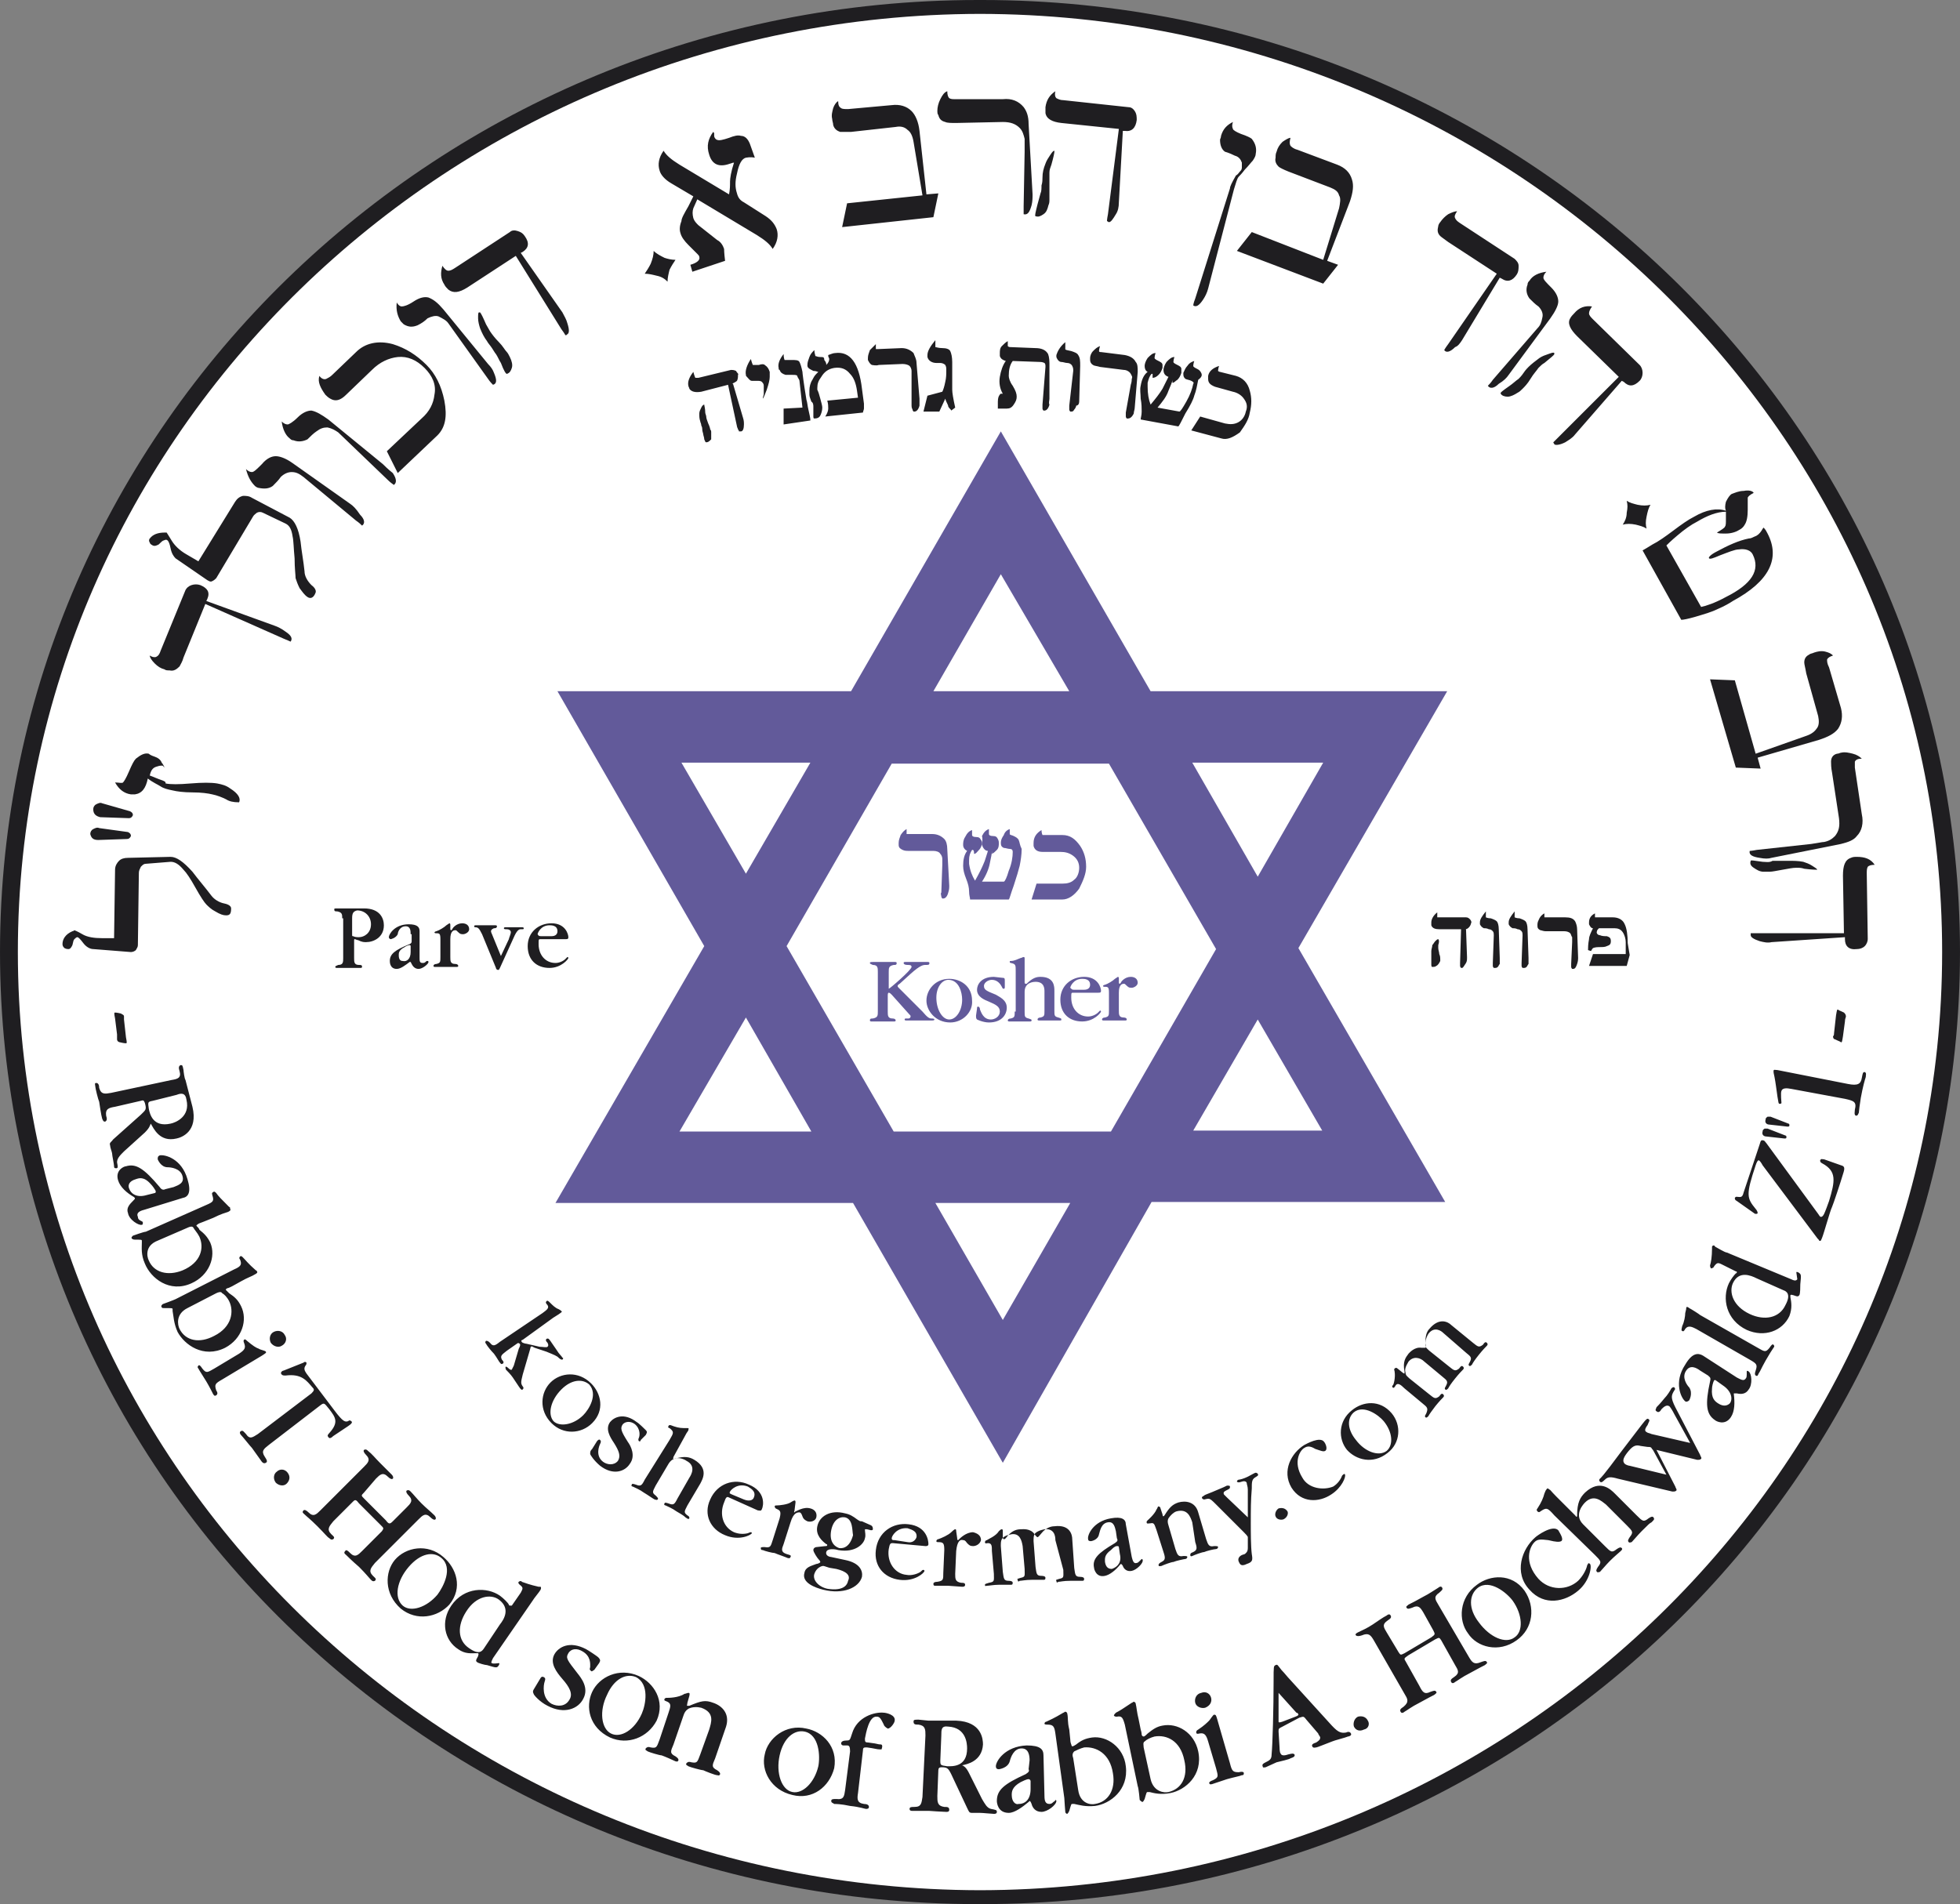 <?xml version="1.0" encoding="utf-8"?>
<!-- Generator: Adobe Illustrator 21.1.0, SVG Export Plug-In . SVG Version: 6.00 Build 0)  -->
<svg version="1.1" id="Ebene_1" xmlns="http://www.w3.org/2000/svg" xmlns:xlink="http://www.w3.org/1999/xlink" x="0px" y="0px"
	 width="102.917px" height="100px" viewBox="0 0 197.6 192" enable-background="new 0 0 197.6 192" xml:space="preserve">
<rect x="0" y="0" width="197.6" height="192" fill="#808080" stroke="none"/>
<path fill="#FFFFFF" d="M1.1,96C1.1,43.4,44.9,0.7,99,0.7c54.1,0,97.9,42.7,97.9,95.3s-43.8,95.3-97.9,95.3
	C44.9,191.3,1.1,148.6,1.1,96 M0.7,96c0-52.6,43.8-95.3,97.9-95.3c54.1,0,97.9,42.7,97.9,95.3s-43.8,95.3-97.9,95.3
	C44.6,191.3,0.7,148.6,0.7,96"/>
<path fill="#1F1E21" d="M99,192c-0.1,0-0.2,0-0.4,0C44.2,192,0,148.9,0,96C0,43.1,44.2,0,98.6,0c0.1,0,0.2,0,0.4,0
	c54.4,0,98.6,43.1,98.6,96C197.6,148.9,153.4,192,99,192z M98.8,1.4C45.3,1.5,1.8,43.9,1.8,96s43.5,94.5,97,94.6
	c53.5-0.1,97-42.5,97-94.6S152.3,1.5,98.8,1.4z"/>
<path fill="#625A9A" d="M101.1,147.5l-15.1-26.2H56l15-25.9L56.2,69.7h29.6l15.1-26.2L116,69.7h29.9l-15,25.9l14.8,25.6h-29.6
	L101.1,147.5z M94.3,121.3l6.8,11.8l6.8-11.8l-7,0L94.3,121.3z M90.1,114.1H112l10.6-18.4l-10.8-18.7h-10.8H89.9L79.3,95.4
	L90.1,114.1z M68.5,114.1h13.3l-6.6-11.5L68.5,114.1z M126.8,102.8l-6.5,11.2h13L126.8,102.8z M120.2,76.9l6.6,11.5l6.6-11.5H120.2z
	 M68.7,76.9l6.5,11.2l6.5-11.2H68.7z M100.9,57.9l-6.8,11.8h7h6.7L100.9,57.9z"/>
<path fill="#1F1E21" d="M11.5,94.6l0.1-6.9c0-0.4,0.2-0.7,0.4-0.9c0.2-0.2,0.5-0.3,0.9-0.3l4.3-0.1c0.6,0,1.3,0.5,2.2,1.5
	c0.6,0.8,1.3,1.6,1.9,2.4c0.3,0.4,0.8,0.7,1.3,0.8c0.5,0.1,0.7,0.3,0.7,0.5c0,0.5-0.1,0.7-0.5,0.7c-0.3,0-0.6-0.1-1.1-0.4
	c-0.4-0.2-0.7-0.5-0.9-0.7c-0.2-0.2-0.6-0.8-1.1-1.7c-0.5-0.9-0.9-1.5-1.2-1.8c-0.5-0.6-0.9-0.8-1.3-0.8l-2.5,0.2
	c-0.2,0-0.3,0.1-0.5,0.3C14.1,87.6,14,87.8,14,88l-0.1,7.3c0,0.2-0.1,0.3-0.2,0.5c-0.1,0.1-0.3,0.2-0.5,0.2l-3.8-0.3
	c-0.3,0-0.7-0.2-1-0.6c-0.3-0.4-0.5-0.6-0.6-0.6c-0.1,0-0.2,0.1-0.3,0.2c-0.1,0.1-0.1,0.2-0.2,0.6c-0.1,0.2-0.2,0.4-0.4,0.4
	c-0.1,0-0.2,0-0.4-0.1c-0.1-0.1-0.2-0.2-0.2-0.4c0-0.5,0.3-1,1-1.3c0.1,0,0.2-0.1,0.2-0.1c0,0,0.3,0.1,0.8,0.4
	c0.5,0.3,1.2,0.4,2,0.4L11.5,94.6 M9.9,84.7l2.9-0.1c0.2,0,0.3-0.1,0.4-0.3c0-0.2-0.1-0.3-0.3-0.4L10,83.5c-0.2-0.1-0.4,0-0.6,0.1
	c-0.2,0.1-0.3,0.3-0.3,0.5C9.2,84.5,9.4,84.7,9.9,84.7 M10.1,82.4l2.9,0.1c0.2,0,0.3-0.1,0.4-0.3c0-0.2-0.1-0.3-0.3-0.4l-2.8-0.8
	c-0.2-0.1-0.4,0-0.6,0.1c-0.2,0.1-0.3,0.3-0.3,0.5C9.4,82.1,9.7,82.3,10.1,82.4 M16.4,78.7c-0.6-0.2-1-0.4-1.3-0.5
	c0.1-0.5,0.3-0.8,0.7-0.9c0.3-0.1,0.4-0.1,0.5-0.1c0.1,0,0.1,0,0.2,0.1c0,0,0.1,0.1,0.1,0.1c-0.1-0.2-0.2-0.4-0.3-0.5
	c-0.1-0.3-0.4-0.5-0.7-0.6c-0.3-0.1-0.5-0.2-0.6-0.3c-0.4-0.1-0.8,0.1-1.3,0.5c-0.2,0.2-0.4,0.6-0.7,1.3c-0.3,0.7-0.5,1-0.6,1.1
	c-0.1,0.1-0.4,0-0.8,0c0.4,0.7,0.9,1.1,1.6,1.2c0.1,0,0.2,0,0.4,0c0.7-0.1,1.1-0.6,1.3-1.6c0.5,0.4,1,0.6,1.3,0.8
	c0.3,0.2,0.7,0.3,1.2,0.4c0.4,0.1,1.1,0.2,2,0.2c0.9,0,1.6,0.1,2,0.2c0.5,0.1,1,0.3,1.4,0.5c0.3,0.2,0.7,0.3,1.3,0.3
	c0.2-0.4-0.1-0.9-0.9-1.4c-0.4-0.3-0.8-0.4-1.3-0.5c-0.6-0.1-1.5-0.1-2.7,0c-1.2,0.1-2,0.1-2.5,0C16.7,78.8,16.6,78.8,16.4,78.7
	 M27.7,63.1l-6.9-2.5l0.1-0.2c0.3-0.7,0-1.1-0.7-1.4c-0.3-0.1-0.6-0.1-0.9,0c-0.3,0.1-0.5,0.3-0.6,0.5l-2.5,6.1
	c-0.1,0.3-0.2,0.5-0.4,0.6c-0.1,0.1-0.4,0.1-0.7-0.1c0,0.2,0.2,0.5,0.5,0.8c0.3,0.3,0.6,0.5,1,0.6c0.1,0.1,0.3,0.1,0.5,0.1
	c0.4,0.1,0.7-0.1,1-0.4c0.1-0.2,0.3-0.5,0.4-0.9l2.2-5.4l7.9,3.5c0.5,0.2,0.7,0.3,0.7,0.3c0.2-0.3,0.1-0.6-0.5-1
	C28.4,63.4,28,63.2,27.7,63.1 M20,56.6l-1.2-0.7c-0.7-0.4-1.2-0.9-1.5-1.4c-0.3-0.5-0.5-0.8-0.5-0.8c-0.1,0-0.1,0-0.2,0
	c-0.7,0-1.2,0.2-1.5,0.6c-0.1,0.1-0.1,0.3,0,0.4c0,0.1,0.1,0.2,0.3,0.3c0.2,0.1,0.4,0,0.6-0.1c0.2-0.2,0.4-0.4,0.5-0.4
	c0.2-0.1,0.3-0.1,0.4,0c0.1,0.1,0.2,0.3,0.3,0.8c0.1,0.5,0.3,0.8,0.5,1l3.2,2.2c0.2,0.1,0.3,0.2,0.5,0.1c0.2-0.1,0.3-0.2,0.4-0.3
	l3.7-6.2c0.1-0.2,0.3-0.3,0.4-0.4c0.2-0.1,0.4-0.1,0.6,0l2.3,1.1c0.4,0.2,0.6,0.6,0.7,1.3c0.1,0.4,0.1,1.2,0.2,2.2
	c0,1,0.1,1.7,0.1,2c0.1,0.3,0.2,0.6,0.4,1c0.3,0.4,0.5,0.7,0.8,0.9c0.3,0.2,0.6,0.1,0.8-0.4c0.1-0.2,0-0.5-0.4-0.8
	c-0.4-0.4-0.7-0.9-0.7-1.4c-0.1-1-0.3-2-0.4-3c-0.2-1.3-0.6-2.1-1.1-2.4l-3.8-2c-0.3-0.2-0.6-0.2-0.9-0.2c-0.4,0.1-0.6,0.3-0.8,0.6
	L20,56.6 M35.3,50.8l-5.8-4.1c-0.7-0.5-1.3-0.7-1.7-0.7c-0.4,0-0.9,0.2-1.4,0.8c-0.5,0.5-0.8,0.8-1,0.8c-0.2,0-0.4-0.1-0.6-0.3
	c0.2,0.8,0.5,1.3,0.9,1.7c0.1,0.1,0.3,0.2,0.4,0.2c0.5,0.1,1,0.1,1.4-0.2c0.3-0.3,0.6-0.6,0.8-0.9c0.3-0.3,0.7-0.5,1.1-0.5
	c0.5,0,0.8,0.2,1.2,0.5l5.3,4.4c0.3,0.2,0.5,0.4,0.6,0.5c0.3-0.2,0.3-0.6-0.2-1.1C35.9,51.3,35.6,51,35.3,50.8 M38.6,46.8l-5.5-4.5
	c-0.7-0.5-1.2-0.8-1.7-0.9c-0.4,0-0.9,0.2-1.4,0.7c-0.5,0.5-0.9,0.7-1,0.7c-0.2,0-0.4-0.1-0.6-0.3c0.1,0.8,0.4,1.4,0.8,1.7
	c0.1,0.1,0.2,0.2,0.4,0.2c0.5,0.2,1,0.1,1.4-0.1c0.3-0.3,0.6-0.6,0.9-0.8c0.4-0.3,0.7-0.4,1.1-0.4c0.5,0.1,0.8,0.3,1.1,0.5l5,4.8
	c0.3,0.3,0.5,0.4,0.6,0.5c0.3-0.2,0.3-0.6-0.1-1.2C39.1,47.3,38.8,47,38.6,46.8 M32.9,38.2c-0.2,0.1-0.5,0-0.7-0.3
	c-0.2,0.6,0.1,1.2,0.6,1.9c0.1,0.1,0.3,0.3,0.5,0.4c0.5,0.3,1,0.2,1.6-0.4l2.6-2.5c0.8-0.8,1.7-1.2,2.6-1.3c1-0.1,1.9,0.3,2.7,1.1
	c0.8,0.8,1.2,1.7,1,2.7c-0.1,0.9-0.5,1.7-1.3,2.4L39,45.5l1.1,2.2l4-3.8c0.8-0.8,1-1.9,0.7-3.5c-0.3-1.5-0.9-2.7-1.8-3.6
	c-1-1-2.1-1.7-3.4-2.1c-1.5-0.4-2.8-0.1-3.7,0.8l-2.4,2.3C33.3,38,33.1,38.1,32.9,38.2 M49.2,36.7l-4.5-5.5c-0.6-0.7-1-1-1.5-1.2
	c-0.4-0.1-0.9,0-1.5,0.4c-0.6,0.4-1,0.5-1.2,0.5c-0.2,0-0.4-0.2-0.5-0.4c-0.1,0.8,0.1,1.4,0.4,1.9c0.1,0.1,0.2,0.2,0.3,0.3
	c0.5,0.3,0.9,0.3,1.4,0.1c0.4-0.2,0.7-0.4,1-0.7c0.4-0.2,0.8-0.3,1.1-0.2c0.4,0.2,0.8,0.4,1,0.7l4,5.6c0.2,0.3,0.4,0.5,0.5,0.6
	c0.4-0.1,0.4-0.5,0.1-1.2C49.7,37.3,49.5,37,49.2,36.7 M50.5,36.6c0.3,0.8,0.5,1.1,0.6,1.1c0.3-0.1,0.4-0.3,0.5-0.6
	c0.1-0.3,0-0.7-0.2-1.1c-0.1-0.2-0.2-0.4-0.3-0.5c-0.2-0.2-0.4-0.6-0.8-1c-0.4-0.4-0.7-0.8-0.9-1.1c-0.1-0.2-0.3-0.5-0.4-0.7
	c-0.3-0.7-0.5-1.1-0.6-1.2c0,0,0,0-0.1,0c-0.1,0-0.1,0.2-0.1,0.6c0,0.3,0.1,0.7,0.2,1c0.2,0.5,0.4,0.9,0.7,1.3
	c0.1,0.2,0.3,0.4,0.5,0.7c0.2,0.3,0.3,0.5,0.4,0.6C50.2,36,50.3,36.3,50.5,36.6 M52.5,25.5l0.2-0.1c0.6-0.4,0.7-0.9,0.2-1.6
	c-0.2-0.3-0.4-0.4-0.7-0.5c-0.3-0.1-0.6-0.1-0.8,0.1L45.9,27c-0.3,0.2-0.5,0.3-0.7,0.3c-0.2,0-0.4-0.2-0.6-0.5
	c-0.2,0.7-0.2,1.3,0.2,1.9c0.1,0.2,0.2,0.3,0.4,0.5c0.5,0.4,1.1,0.3,1.9-0.2l4.9-3.2l4.6,7.4c0.3,0.4,0.4,0.6,0.4,0.6
	c0.1,0,0.1,0,0.2-0.1c0.2-0.1,0.2-0.5,0-1.1c-0.1-0.4-0.3-0.7-0.5-1.1L52.5,25.5z M67.3,28.4c0-0.4,0.1-0.8,0.2-1.2
	c0.2-0.4,0.4-0.7,0.6-1c-0.4,0-0.8-0.1-1.1-0.2c-0.4-0.2-0.8-0.4-1.1-0.7c0,0.4-0.1,0.8-0.3,1.3c-0.2,0.4-0.4,0.7-0.6,1
	c0.4,0,0.8,0.1,1.2,0.2C66.7,27.9,67,28.1,67.3,28.4 M75.6,14.5c-0.2-0.5-0.5-0.8-0.9-0.8c-0.3-0.1-0.7,0-1.2,0.2
	c-0.6,0.2-1,0.3-1.2,0.2c-0.1,0-0.3-0.2-0.3-0.4c0,0,0-0.1,0-0.2c0-0.1,0-0.1-0.1-0.2c-0.5,0.7-0.7,1.4-0.4,2.3c0.3,1,1,1.3,2.1,0.9
	c0.1,0,0.2-0.1,0.4-0.1c-0.3,0.9-0.4,1.6-0.4,1.9c0,0.4,0,0.8-0.1,1.3l-5-3c-0.8-0.5-1.3-0.9-1.6-1.4c-0.5,0.7-0.6,1.4-0.4,2
	c0.1,0.4,0.5,0.9,1.2,1.3l2.2,1.3l-0.5,1c-0.4,0.7-0.7,1.2-0.7,1.5c-0.2,0.5-0.2,0.9-0.1,1.2c0.1,0.4,0.4,0.8,0.8,1.2l0.9,0.9
	c0.1,0.1,0.2,0.2,0.2,0.3c0.1,0.3-0.2,0.6-0.9,0.8l0.2,0.7l3.3-1.1c-0.1-0.8-0.1-1.2-0.1-1.2c-0.1-0.3-0.3-0.7-0.7-0.9l-1.9-1.5
	c-0.2-0.2-0.4-0.4-0.5-0.7c-0.1-0.4-0.1-0.7,0-1l0.4-0.9l6,3.6c0.8,0.5,1.3,0.9,1.6,1.4c0.5-0.7,0.6-1.4,0.4-2
	c-0.2-0.5-0.5-0.9-1.1-1.3L75,20.4c-0.4-0.2-0.6-0.5-0.7-0.9c-0.2-0.6-0.2-1.2,0-2c0.2-1,0.5-1.5,0.9-1.6c0.1,0,0.4-0.1,0.9,0
	L75.6,14.5 M84.8,10.9c-0.2-0.1-0.3-0.3-0.3-0.7c-0.2,0.1-0.4,0.4-0.5,0.7c-0.1,0.4-0.2,0.7-0.1,1.1c0,0.2,0.1,0.4,0.1,0.6
	c0.1,0.4,0.4,0.6,0.7,0.7c0.2,0,0.5,0,1.1,0l4.5-0.5c0.5-0.1,0.9,0,1.2,0.3c0.3,0.2,0.5,0.6,0.6,1.2l0.9,5.4l-7.6,0.8l-0.5,2.4
	l9.2-1l0.5-2.4l-1.2,0.1l-0.7-6.4c-0.1-0.9-0.4-1.6-0.8-2c-0.5-0.5-1.2-0.7-2-0.6L85.5,11C85.2,11,84.9,11,84.8,10.9 M104.1,19.6
	l-0.4-7.1c0-0.8-0.2-1.3-0.5-1.7c-0.5-0.6-1.2-0.9-2.1-0.8L96.3,10c-0.3,0-0.4,0-0.6-0.1c-0.1-0.1-0.2-0.3-0.2-0.7
	C95.2,9.3,95,9.6,94.8,10c-0.2,0.4-0.3,0.8-0.3,1.2c0,0.1,0,0.3,0.1,0.4c0.1,0.4,0.3,0.6,0.7,0.7c0.2,0.1,0.6,0.1,1.1,0.1l4.7-0.1
	c0.8,0,1.3,0.2,1.7,0.6c0.3,0.3,0.4,0.7,0.5,1.1c0,0.2,0,0.6,0,1.3l-0.1,5.5c0,0.5,0,0.8,0,0.8c0.4,0.1,0.6-0.2,0.8-0.9
	C104.1,20.3,104.1,19.9,104.1,19.6 M104.6,20.6c-0.2,0.8-0.3,1.2-0.2,1.2c0.3,0.1,0.5,0,0.8-0.2c0.3-0.2,0.4-0.5,0.5-0.9
	c0.1-0.2,0.1-0.4,0.1-0.6c0-0.3,0-0.7,0-1.3c0-0.6,0-1,0-1.4c0-0.3,0.1-0.5,0.2-0.8c0.2-0.7,0.3-1.2,0.3-1.3c0,0,0,0,0-0.1
	c-0.1,0-0.2,0.1-0.4,0.4c-0.2,0.3-0.4,0.6-0.5,0.9c-0.2,0.5-0.3,0.9-0.3,1.4c0,0.2,0,0.5-0.1,0.8c0,0.3,0,0.6-0.1,0.8
	C104.8,19.9,104.7,20.2,104.6,20.6 M113.2,13.2l0.2,0c0.7,0.1,1.1-0.3,1.2-1.1c0-0.3,0-0.6-0.2-0.9c-0.2-0.3-0.4-0.4-0.7-0.4
	l-6.5-0.7c-0.3,0-0.5-0.1-0.7-0.2c-0.1-0.1-0.2-0.3-0.1-0.7c-0.6,0.4-0.9,0.9-1,1.6c0,0.2,0,0.4,0,0.6c0.1,0.6,0.7,0.9,1.6,1
	l5.8,0.6l-1.1,8.6c-0.1,0.5-0.1,0.7-0.1,0.7c0.1,0,0.1,0.1,0.2,0.1c0.2,0,0.4-0.3,0.7-0.8c0.2-0.3,0.3-0.7,0.3-1.2L113.2,13.2z
	 M124.3,13c-0.1-0.2-0.1-0.4,0-0.7c-0.6,0.3-1,0.7-1.2,1.4c0,0.2-0.1,0.3-0.1,0.4c0,0.6,0.2,1,0.5,1.2c0,0,0.4,0.1,1,0.4
	c0.4,0.1,0.6,0.4,0.7,0.7c0,0.2,0,0.3,0,0.5c0,0.2-0.1,0.3-0.2,0.4c-0.1,0.1-0.2,0.3-0.4,0.4c-0.4,0.7-0.6,1.1-0.6,1.3l-3.5,11.1
	c-0.2,0.5-0.2,0.7-0.2,0.7c0.3,0.2,0.6,0,1-0.6c0.2-0.3,0.4-0.7,0.5-1.1l2.6-10c0.2-0.6,0.3-1.1,0.5-1.3c0.1-0.1,0.3-0.3,0.6-0.7
	c0.4-0.4,0.6-0.7,0.8-0.9c0.2-0.3,0.3-0.5,0.3-0.7c0.1-0.5,0-1-0.4-1.5c-0.1-0.1-0.5-0.3-1.1-0.5C124.6,13.3,124.3,13.1,124.3,13
	 M130.1,14.7c-0.1-0.2-0.1-0.4,0-0.8c-0.2,0-0.5,0.2-0.8,0.4c-0.3,0.3-0.5,0.6-0.6,1c-0.1,0.2-0.1,0.4-0.1,0.6
	c-0.1,0.4,0.1,0.7,0.3,0.9c0.1,0.1,0.5,0.3,1,0.5l4.2,1.6c0.5,0.2,0.8,0.4,0.9,0.8c0.2,0.3,0.1,0.8,0,1.3l-1.6,5.2l-7.2-2.8
	l-1.5,1.9l8.7,3.3l1.5-1.9l-1.1-0.4l2.3-6c0.3-0.9,0.4-1.6,0.2-2.2c-0.2-0.7-0.7-1.2-1.5-1.5l-4-1.5C130.4,15,130.2,14.8,130.1,14.7
	 M147.4,34.3l3.8-6.3l0.2,0.1c0.6,0.4,1.1,0.2,1.5-0.4c0.2-0.3,0.2-0.6,0.2-0.9c0-0.3-0.2-0.5-0.4-0.7l-5.5-3.6
	c-0.3-0.2-0.4-0.3-0.5-0.5c-0.1-0.2,0-0.4,0.2-0.7c-0.2,0-0.5,0.1-0.9,0.3c-0.3,0.2-0.6,0.5-0.8,0.8c-0.1,0.1-0.2,0.3-0.2,0.4
	c-0.1,0.4-0.1,0.7,0.2,1c0.1,0.1,0.4,0.3,0.8,0.6l4.9,3.2l-4.9,7.1c-0.3,0.4-0.4,0.6-0.4,0.6c0.2,0.3,0.6,0.2,1.1-0.3
	C147,34.9,147.2,34.6,147.4,34.3 M152.1,37.8l4.2-5.7c0.5-0.7,0.8-1.3,0.8-1.7c0-0.4-0.2-0.9-0.7-1.4c-0.5-0.5-0.8-0.8-0.8-1
	c0-0.2,0.1-0.4,0.3-0.6c-0.8,0.1-1.4,0.4-1.7,0.9c-0.1,0.1-0.2,0.2-0.2,0.4c-0.2,0.5-0.1,1,0.2,1.4c0.3,0.3,0.6,0.6,0.9,0.8
	c0.3,0.3,0.5,0.7,0.4,1.1c-0.1,0.5-0.2,0.8-0.5,1.1l-4.5,5.2c-0.2,0.3-0.4,0.5-0.5,0.6c0.2,0.3,0.6,0.3,1.1-0.2
	C151.6,38.4,151.9,38.1,152.1,37.8 M152.2,38.9c-0.7,0.5-1,0.7-0.9,0.8c0.1,0.2,0.4,0.3,0.7,0.3c0.3,0,0.7-0.2,1-0.4
	c0.2-0.1,0.3-0.2,0.5-0.4c0.2-0.2,0.5-0.5,0.8-1c0.3-0.5,0.6-0.8,0.8-1.1c0.2-0.2,0.4-0.4,0.6-0.5c0.6-0.5,1-0.8,1-0.9
	c0,0,0,0,0-0.1c-0.1-0.1-0.3,0-0.6,0.1c-0.3,0.1-0.6,0.2-0.9,0.4c-0.4,0.3-0.8,0.6-1.1,0.9c-0.1,0.1-0.3,0.3-0.5,0.6
	c-0.2,0.3-0.4,0.5-0.5,0.6C152.8,38.4,152.5,38.7,152.2,38.9 M163.5,38.4l0.2,0.1c0.5,0.5,1,0.5,1.6-0.1c0.2-0.2,0.3-0.5,0.3-0.8
	c0-0.3-0.1-0.6-0.3-0.8l-4.7-4.6c-0.2-0.2-0.4-0.4-0.4-0.6c0-0.2,0.1-0.4,0.3-0.7c-0.7-0.1-1.3,0.1-1.8,0.7
	c-0.1,0.1-0.3,0.3-0.4,0.5c-0.3,0.5,0,1.1,0.7,1.8l4.2,4.1l-6.1,6.1c-0.4,0.4-0.5,0.5-0.5,0.5c0,0.1,0.1,0.1,0.1,0.2
	c0.1,0.1,0.5,0.1,1.1-0.2c0.3-0.2,0.7-0.4,1-0.8L163.5,38.4z M163.6,52.9c0.4-0.1,0.8-0.1,1.3,0c0.4,0.1,0.8,0.2,1.1,0.4
	c-0.1-0.4-0.1-0.7,0-1.2c0.1-0.5,0.2-0.9,0.4-1.2c-0.4,0.1-0.8,0.1-1.3,0c-0.4-0.1-0.8-0.2-1.1-0.4c0.1,0.4,0.1,0.7,0,1.2
	C164,52.2,163.8,52.6,163.6,52.9 M171.5,61.2L168,55c0.1-0.1,0.5-0.5,1.1-1c0.7-0.6,1.4-1.1,2-1.4c1-0.6,2-1,2.9-1c0,0,0,0.3,0,0.7
	c0,0.5,0,0.7-0.1,0.8c0,0.1-0.3,0.3-0.8,0.6c0.1,0.1,0.4,0.1,0.9,0.1c0.6,0,1.1-0.2,1.4-0.4c0.2-0.1,0.4-0.3,0.5-0.5
	c0.2-0.3,0.3-0.8,0.3-1.5c0-0.8,0-1.2,0-1.2c0-0.1,0.2-0.3,0.6-0.5c-0.1-0.2-0.5-0.3-1-0.2c-0.5,0-0.9,0.2-1.2,0.3
	c-0.2,0.1-0.4,0.4-0.6,0.8c-0.1,0.4-0.1,0.7,0,0.9c-0.9-0.3-2-0.1-3.2,0.6c-0.6,0.3-1.3,0.8-2.1,1.4c-0.8,0.6-1.5,1.1-2.1,1.4
	c-0.5,0.3-0.8,0.5-1,0.6l3.9,7c0.2,0,0.7-0.1,1.4-0.3c1-0.3,1.7-0.5,2.3-0.8c0.7-0.3,1.2-0.6,1.5-0.8c3.7-2,4.8-4.3,3.5-6.8
	c-0.1-0.2-0.2-0.4-0.4-0.6c0,0-0.1,0.1-0.2,0.3c-0.2,0.3-0.4,0.5-0.7,0.6c-0.2,0.1-0.4,0.2-0.6,0.2c-1,0.2-2.1,0.7-3.2,1.3
	c-0.6,0.3-0.9,0.6-0.8,0.7c0.1,0.1,0.4,0,1.1-0.3c0.8-0.3,1.5-0.6,1.9-0.6c0.7-0.1,1.2,0.1,1.4,0.5c0.8,1.6-0.1,3-2.7,4.3
	C172.9,60.8,172,61.1,171.5,61.2 M184.2,66.5c0.1-0.2,0.3-0.3,0.6-0.4c-0.2-0.2-0.4-0.3-0.8-0.4c-0.4-0.1-0.8,0-1.1,0.1
	c-0.2,0.1-0.4,0.1-0.5,0.2c-0.4,0.2-0.5,0.5-0.5,0.8c0,0.2,0.1,0.5,0.2,1.1l1.2,4.3c0.1,0.5,0.1,0.9-0.1,1.2
	c-0.2,0.3-0.5,0.6-1.1,0.8L177,76l-2.1-7.4l-2.5-0.1l2.6,8.9l2.5,0.1l-0.3-1.1l6.2-1.8c0.9-0.3,1.5-0.6,1.9-1.1
	c0.4-0.6,0.5-1.3,0.3-2.1l-1.2-4.1C184.2,66.9,184.2,66.7,184.2,66.5 M178.6,86.5l7-1.4c0.8-0.2,1.3-0.4,1.6-0.8
	c0.5-0.5,0.7-1.3,0.5-2.2l-0.7-4.7c0-0.2,0-0.4,0-0.6c0.1-0.2,0.3-0.3,0.7-0.3c-0.2-0.2-0.5-0.4-0.9-0.5s-0.8-0.2-1.2-0.1
	c-0.1,0-0.2,0.1-0.4,0.1c-0.4,0.1-0.6,0.4-0.6,0.8c0,0.2,0,0.6,0.1,1.1l0.7,4.6c0.1,0.8,0,1.3-0.4,1.8c-0.3,0.3-0.6,0.5-1.1,0.6
	c-0.2,0-0.6,0.1-1.3,0.2l-5.5,0.6c-0.5,0.1-0.7,0.1-0.7,0.1c-0.1,0.4,0.3,0.6,1,0.7C177.9,86.6,178.3,86.6,178.6,86.5 M177.7,86.9
	c-0.8-0.1-1.2-0.2-1.2-0.1c-0.1,0.3,0,0.5,0.3,0.7c0.3,0.2,0.6,0.4,1,0.4c0.2,0,0.4,0,0.6,0c0.3,0,0.7-0.1,1.3-0.2
	c0.6-0.1,1-0.2,1.4-0.2c0.3,0,0.5,0,0.8,0.1c0.8,0.1,1.2,0.1,1.3,0.1c0,0,0,0,0,0c0-0.1-0.2-0.2-0.5-0.4c-0.3-0.2-0.6-0.3-0.9-0.4
	c-0.5-0.1-1-0.1-1.5-0.1c-0.2,0-0.5,0-0.8,0c-0.3,0-0.6,0-0.8,0C178.4,87,178,86.9,177.7,86.9 M186,94.5l0,0.2c0,0.7,0.4,1.1,1.2,1
	c0.3,0,0.6-0.1,0.8-0.3c0.2-0.2,0.3-0.5,0.3-0.7l-0.1-6.6c0-0.3,0-0.5,0.1-0.7c0.1-0.1,0.3-0.2,0.7-0.2c-0.4-0.6-1-0.8-1.8-0.8
	c-0.2,0-0.4,0-0.6,0.1c-0.6,0.2-0.8,0.8-0.8,1.8l0.1,5.8l-8.6,0c-0.5,0-0.8,0-0.8,0c0,0.1,0,0.1,0,0.2c0,0.2,0.3,0.4,0.9,0.6
	c0.4,0.1,0.8,0.2,1.2,0.1L186,94.5z M11.8,104.3c0,0.3,0,0.4,0,0.5c0,0.2,0.2,0.3,0.3,0.3c0.4,0.1,0.6,0.1,0.6,0.1
	c0.1,0,0.1-0.1,0-0.6l-0.2-1.8c0-0.1,0-0.2,0-0.3c0-0.2-0.2-0.2-0.3-0.3c-0.4-0.1-0.6-0.1-0.6-0.1c-0.1,0-0.1,0.1,0,0.6L11.8,104.3
	 M17.8,110.4l-2.4,0.6c-0.5,0.1-0.5,0.1-0.4,0.8c0.1,0.5,0.4,1.9,2.2,1.5c0.5-0.1,2-0.7,1.6-2.4C18.7,110.2,18.3,110.2,17.8,110.4
	 M17.3,108.9c0.6-0.1,1-0.2,0.8-0.9c-0.1-0.3-0.1-0.5,0.1-0.6c0.2,0,0.2,0,0.3,0.5c0,0.1,0.1,0.9,0.2,1c0.1,0.4,0.6,2.3,0.7,2.7
	c0.6,2.5-1.1,3.1-1.6,3.2c-1.7,0.4-2.3-1-2.6-1.5c-0.1,0.2-0.1,0.4-0.6,0.9l-2.1,1.9c-0.4,0.4-0.7,0.7-0.7,1.1
	c0.1,0.5,0.1,0.6-0.1,0.6c-0.2,0-0.2-0.1-0.2-0.2c0-0.2-0.2-1.1-0.2-1.3c0-0.1-0.2-0.6-0.2-0.8c-0.1-0.3,0.1-0.3,0.3-0.6l2.8-2.5
	c0.5-0.5,0.6-0.5,0.4-1.2c-0.1-0.2-0.1-0.3-0.4-0.2l-2.6,0.6c-0.6,0.1-1,0.2-0.9,0.9c0.1,0.3,0.1,0.5-0.1,0.6
	c-0.2,0-0.2-0.1-0.3-0.3c-0.1-0.3-0.3-1.7-0.3-1.7c-0.1-0.2-0.4-1.4-0.4-1.6c0-0.1-0.1-0.3,0.1-0.3c0.2,0,0.3,0.2,0.3,0.5
	c0.2,0.7,0.6,0.6,1.2,0.5L17.3,108.9z M14.8,120.5l0.8-0.2c0.1,0,0.1-0.1,0.1-0.2c-0.1-0.2-0.3-0.5-0.5-0.7
	c-0.7-0.8-1.2-0.6-1.5-0.5c-0.7,0.2-0.8,0.6-0.7,0.9C13.2,120.4,13.8,120.8,14.8,120.5 M17.5,119.7c0.5-0.2,1.1-0.4,0.9-1.1
	c-0.2-0.8-1.2-0.9-1.5-0.9c-0.7,0-1-0.8-1-0.8c0-0.2,0-0.3,0.2-0.4c0.5-0.1,2.2,0.3,2.8,2.4c0.4,1.3,0.1,1.8-0.5,1.9l-3.9,1.2
	c-0.4,0.1-0.8,0.3-0.6,0.7c0,0.2,0.1,0.3,0.3,0.4c0.2,0.1,0.2,0.1,0.2,0.2c0,0.1,0,0.2-0.1,0.2c-0.3,0.1-1.3-0.5-1.4-1.2
	c-0.2-0.5,0.2-0.9,0.5-1.2c0.2-0.2,0.2-0.2,0.2-0.3c0,0-0.1-0.1-0.1-0.1c-0.7-0.4-1.4-1-1.6-1.7c-0.3-1,0.6-1.4,0.8-1.4
	c1-0.3,1.8,0.2,3.4,2.1c0.2,0.3,0.4,0.3,0.6,0.2L17.5,119.7z M18.9,123.8l-3,1.3c-1.3,0.5-1.1,1.6-0.9,2c0.5,1.2,1.9,1.6,3.4,1
	c1.9-0.8,2.2-2.3,1.7-3.4c-0.2-0.4-0.5-0.7-0.6-0.9C19.4,123.6,19.1,123.7,18.9,123.8 M20.8,121.5c0.7-0.3,0.8-0.4,0.6-1
	c0-0.1-0.1-0.2,0.1-0.3c0.1-0.1,0.2,0,0.3,0.1c0.2,0.3,0.5,0.6,1.3,1.4c0.1,0,0.1,0.1,0.1,0.2c0.1,0.1,0,0.2-0.2,0.3
	c-0.3,0.1-0.7,0.2-1.5,0.6l-1,0.4c-0.3,0.1-0.5,0.2-0.5,0.2c-0.1,0.1-0.2,0.1-0.2,0.2c0.1,0.1,0.3,0.3,0.3,0.4
	c0.5,0.4,0.8,0.7,1.1,1.3c0.6,1.4-0.1,3.3-1.9,4.1c-2.2,1-4.1-0.5-4.7-2c-0.4-0.9-0.3-1.6-0.3-2.1c0,0,0-0.1,0-0.2
	c0-0.1-0.1-0.1-0.7-0.1c-0.2,0-0.3-0.1-0.3-0.1c-0.1-0.1,0-0.2,0.1-0.3c0,0,1.1-0.4,1.3-0.4L20.8,121.5z M21.8,130.4l-2.9,1.5
	c-1.2,0.6-1,1.7-0.8,2.1c0.6,1.2,2,1.5,3.5,0.7c1.8-0.9,2-2.5,1.5-3.5c-0.2-0.4-0.5-0.7-0.7-0.8C22.3,130.2,22,130.3,21.8,130.4
	 M23.6,128c0.7-0.3,0.8-0.5,0.6-1c-0.1-0.1-0.1-0.2,0-0.3c0.1-0.1,0.2,0,0.3,0.1c0.3,0.3,0.5,0.6,1.3,1.3c0.1,0,0.1,0.1,0.1,0.1
	c0.1,0.1,0,0.2-0.2,0.3c-0.3,0.2-0.7,0.3-1.4,0.7l-0.9,0.5c-0.2,0.1-0.4,0.2-0.5,0.2c-0.1,0.1-0.2,0.1-0.1,0.2
	c0.1,0.1,0.3,0.3,0.3,0.3c0.6,0.4,0.9,0.7,1.2,1.3c0.7,1.4,0.1,3.3-1.6,4.2c-2.2,1.1-4.1-0.3-4.8-1.6c-0.4-0.9-0.4-1.6-0.5-2.1
	c0,0,0-0.1,0-0.2c0-0.1-0.1-0.1-0.8-0.1c-0.2,0-0.3,0-0.3-0.1c-0.1-0.1,0-0.2,0.1-0.3c0,0,1.1-0.4,1.3-0.5L23.6,128z M28.4,135.7
	c-0.3,0.2-0.8,0.1-1.1-0.3c-0.2-0.4-0.1-0.9,0.3-1.1c0.4-0.2,0.9-0.1,1.1,0.3C29,135,28.8,135.5,28.4,135.7 M24.1,136.5
	c0.6-0.4,0.7-0.6,0.5-1.1c0,0-0.1-0.2,0-0.3c0.1-0.1,0.2,0,0.3,0.1c0.6,0.5,0.9,0.7,1.2,0.8c0.1,0.1,0.7,0.2,0.7,0.3
	c0.1,0.1-0.1,0.2-0.4,0.4l-4,2.4c-0.7,0.4-0.8,0.5-0.6,1.1c0.2,0.3,0.1,0.4,0,0.5c-0.2,0.1-0.2,0-0.3-0.1c-0.1-0.2-0.4-0.8-0.7-1.3
	c-0.3-0.5-0.7-1.1-0.8-1.3c-0.1-0.1-0.1-0.2,0-0.3c0.1-0.1,0.2,0,0.4,0.3c0.4,0.5,0.5,0.4,1.2,0L24.1,136.5z M32.3,141.7
	c0.4-0.3,0.4-0.2,0.9,0.4c0.6,0.8,1,1.3,0,2.4c-0.2,0.2-0.2,0.3-0.1,0.4c0.1,0.2,0.3,0.1,0.5-0.1l1.5-1c0.3-0.2,0.5-0.4,0.3-0.5
	c-0.1-0.1-0.2-0.1-0.3,0c-0.3,0.1-0.5,0.1-1.4-1.1l-2.8-3.7c-0.2-0.3-0.3-0.5-0.1-0.8c0.1-0.1,0.1-0.2,0.1-0.3
	c-0.1-0.1-0.2-0.1-0.3,0l-2,0.8c-0.1,0-0.2,0.1-0.2,0.1c-0.1,0.1-0.1,0.2,0,0.3c0.1,0.1,0.2,0.1,0.4,0.1c1.6-0.2,2.1,0.5,2.7,1.2
	c0.2,0.2,0.2,0.3-0.1,0.6l-5.4,4.1c-0.5,0.3-0.8,0.6-1.2,0c-0.2-0.2-0.3-0.4-0.5-0.3c-0.2,0.1-0.1,0.3,0,0.4
	c0.2,0.2,0.9,1.1,1.1,1.3c0.3,0.4,0.7,1,1,1.4c0.1,0.1,0.2,0.2,0.4,0.1c0.2-0.1,0.1-0.3-0.1-0.6c-0.4-0.6-0.1-0.8,0.4-1.2
	L32.3,141.7 M28.9,149.6c0.3-0.3,0.4-0.7,0.1-1.1c-0.3-0.4-0.8-0.4-1.1-0.1c-0.3,0.2-0.4,0.7-0.1,1.1
	C28.1,149.8,28.6,149.9,28.9,149.6 M37.9,149.1c0.4-0.4,0.7-0.7,1.2-0.2c0.2,0.2,0.4,0.3,0.5,0.2c0.1-0.1,0-0.3-0.1-0.4
	c-0.3-0.3-0.7-0.7-1.2-1.2c-0.5-0.5-0.8-0.9-1.2-1.2c-0.1-0.1-0.2-0.2-0.4-0.1c-0.1,0.1,0,0.3,0.2,0.5c0.5,0.5,0.2,0.8-0.2,1.2
	l-4.4,4.4c-0.4,0.4-0.7,0.7-1.2,0.2c-0.2-0.2-0.4-0.3-0.5-0.2c-0.2,0.2,0,0.3,0.1,0.4c0.2,0.2,0.6,0.5,1.3,1.2
	c0.8,0.8,1,1.1,1.2,1.2c0.1,0.1,0.2,0.2,0.4,0.1c0.2-0.2,0-0.3-0.2-0.5c-0.5-0.5-0.2-0.8,0.2-1.3l2-2c0.2-0.2,0.3-0.2,0.6,0.2
	l2.2,2.2c0.3,0.3,0.3,0.3,0.1,0.6l-2,2c-0.4,0.4-0.7,0.7-1.2,0.2c-0.2-0.2-0.4-0.4-0.5-0.2c-0.2,0.2,0,0.3,0.1,0.4
	c0.1,0.1,0.6,0.6,1.3,1.2c0.7,0.7,1,1.1,1.2,1.3c0.1,0.1,0.2,0.2,0.4,0.1c0.2-0.2,0-0.3-0.2-0.5c-0.5-0.5-0.2-0.8,0.2-1.3l4.4-4.4
	c0.4-0.4,0.7-0.7,1.2-0.2c0.2,0.2,0.4,0.3,0.5,0.2c0.1-0.1,0-0.3-0.1-0.4c-0.4-0.4-0.8-0.7-1.3-1.2c-0.5-0.5-0.8-0.9-1.1-1.2
	c-0.1-0.1-0.2-0.2-0.4-0.1c-0.1,0.1,0,0.3,0.2,0.5c0.5,0.5,0.2,0.8-0.2,1.2l-1.4,1.4c-0.3,0.3-0.4,0.3-0.7-0.1l-2.2-2.2
	c-0.3-0.3-0.3-0.3,0-0.6L37.9,149.1 M41.2,158c-1.2,1.4-1.5,3.1-0.6,3.9c0.8,0.7,2.4,0.2,3.5-1.1c0.6-0.8,1.6-2.7,0.4-3.7
	C43.7,156.4,42.4,156.6,41.2,158 M40.4,162.2c-1.7-1.5-1.6-3.7-0.6-4.9c1.1-1.3,3.3-1.7,4.9-0.3c1.3,1.1,2,3.1,0.6,4.8
	C44.1,163.1,42,163.5,40.4,162.2 M48.8,166.2l1.6-2.4c0.4-0.5,1.1-1.6-0.1-2.5c-0.8-0.6-2.3-0.4-3.3,1.2c-0.9,1.4-0.9,2.9,0.3,3.7
	C48.3,166.9,48.6,166.5,48.8,166.2 M49.7,167.2c-0.2,0.4-0.2,0.5-0.1,0.5c0.1,0.1,0.6,0,0.7,0c0.1,0,0,0.2,0,0.2
	c-0.2,0.3-0.2,0.3-1.2,0c-0.2,0-0.9-0.2-1-0.3c-0.1-0.1-0.2-0.1,0.1-0.6c0-0.1,0.1-0.2,0-0.3c0,0-0.2,0-0.2,0
	c-0.5,0-1.1,0.1-1.8-0.4c-1.4-0.9-1.8-2.8-0.7-4.4c1.3-1.9,3.6-1.9,4.9-1c0.4,0.3,0.8,0.7,0.9,0.9c0,0.1,0.1,0.1,0.1,0.1
	c0.1,0,0.1,0,0.2,0l0.9-1.3c0.2-0.4,0.3-0.5-0.1-0.8c-0.1-0.1-0.2-0.2-0.1-0.3c0.1-0.1,0.3-0.1,0.3,0c0.3,0.1,0.8,0.3,1.7,0.5
	c0,0,0.1,0,0.2,0c0.1,0.1,0,0.3,0,0.3c-0.1,0.2-0.7,0.9-0.8,1.1L49.7,167.2z M53.9,170.2c-0.2,0.3-0.2,0.4-0.1,0.6
	c0,0.1,0.6,0.8,1.4,1.2c1.7,0.9,3.1,0.3,3.6-0.7c0.6-1.1-0.2-2.1-0.6-2.6c-1-1.3-1.2-1.5-0.9-2c0.3-0.5,0.9-0.5,1.4-0.2
	c0.9,0.5,0.8,1.3,0.8,1.6c-0.1,0.3,0,0.3,0.1,0.4c0.1,0.1,0.2-0.1,0.3-0.1l0.5-0.7c0.1-0.2,0.2-0.3-0.1-0.6c-0.1-0.1-1-0.7-1.2-0.8
	c-1.7-0.9-2.8-0.2-3.2,0.5c-0.5,0.9,0.2,1.8,0.8,2.5c0.7,0.8,1.1,1.5,0.7,2.1c-0.4,0.7-1.2,0.7-1.8,0.4c-1-0.6-0.8-1.9-0.7-2.2
	c0.1-0.3,0.1-0.4-0.1-0.5c-0.2-0.1-0.3,0.1-0.3,0.1L53.9,170.2 M61.2,170.9c-0.8,1.6-0.6,3.4,0.4,3.9c1,0.5,2.4-0.4,3.1-2
	c0.4-0.9,0.8-3-0.6-3.7C63.1,168.7,61.9,169.3,61.2,170.9 M61.5,175.2c-2.1-1-2.5-3.1-1.8-4.6c0.7-1.5,2.7-2.5,4.7-1.6
	c1.5,0.7,2.7,2.5,1.8,4.5C65.3,175.2,63.3,176,61.5,175.2 M70.6,176.9c-0.3,0.8-0.3,0.9-0.9,0.8c-0.3-0.1-0.4,0-0.5,0.1
	c-0.1,0.2,0.1,0.2,0.2,0.3c0.2,0.1,1.3,0.4,1.5,0.4c0.2,0.1,1.2,0.5,1.4,0.5c0.1,0,0.2,0.1,0.3-0.1c0-0.1,0-0.2-0.3-0.4
	c-0.6-0.3-0.5-0.5-0.2-1.2l1.1-3.2c0.4-1.3-0.4-2.1-1.3-2.4c-0.8-0.3-1.2-0.2-2.4,0.3c-0.1,0-0.1,0-0.2,0c-0.1,0,0-0.1,0-0.3
	l0.2-0.7c0-0.1,0.1-0.3-0.1-0.3c-0.1,0-0.3,0.1-0.4,0.1c-0.6,0.4-1.6,0.4-1.7,0.4c-0.2,0-0.2,0-0.3,0.1c-0.1,0.2,0.1,0.2,0.3,0.3
	c0.4,0.2,0.3,0.5,0.1,1.1l-0.9,2.7c-0.3,0.8-0.3,0.9-0.9,0.8c-0.3-0.1-0.4,0-0.5,0.1c-0.1,0.2,0.1,0.2,0.2,0.3
	c0.2,0.1,1.2,0.4,1.4,0.4c0.3,0.1,1.2,0.5,1.4,0.6c0.1,0,0.2,0.1,0.3-0.1c0-0.1,0-0.2-0.3-0.4c-0.6-0.3-0.5-0.5-0.2-1.2l1-2.9
	c0.1-0.3,0.2-0.5,0.5-0.7c0.4-0.2,0.9-0.2,1.3-0.1c1.4,0.5,1,1.5,0.8,2.2L70.6,176.9 M78.6,177c-0.4,1.8,0.2,3.5,1.3,3.7
	c1,0.2,2.2-0.9,2.6-2.6c0.2-1,0.1-3.2-1.4-3.5C80.1,174.4,79,175.2,78.6,177 M79.9,181c-2.2-0.5-3.2-2.5-2.8-4.1
	c0.3-1.6,2.1-3.1,4.2-2.6c1.6,0.3,3.2,1.8,2.8,4C83.6,180.2,81.9,181.5,79.9,181 M87,176.5c0-0.3,0.1-0.3,0.4-0.3
	c0.8,0.1,1,0.2,1.3,0.2c0.2,0,0.2,0,0.2-0.1c0.1-0.3,0-0.4-0.1-0.4c-0.1,0-0.2,0-0.6-0.1l-0.7-0.1c-0.3,0-0.3-0.1-0.3-0.4
	c0.1-0.5,0.4-2.3,1.2-2.2c0.3,0,0.4,0.2,0.7,0.8c0,0.1,0.2,0.3,0.4,0.4c0.3,0,0.7-0.6,0.7-0.8c0.1-0.6-0.9-0.8-1.1-0.8
	c-0.9-0.1-2.7,0.4-3.2,2.1c-0.2,0.6-0.2,0.7-0.5,0.7c-0.4,0-0.6,0.1-0.6,0.3c0,0.1,0.1,0.2,0.2,0.2c0.1,0,0.3,0,0.4,0
	c0.2,0,0.3,0.1,0.3,0.6l-0.5,3.9c-0.1,0.6-0.1,1-0.9,0.9c-0.3,0-0.5,0-0.5,0.2c0,0.2,0.2,0.2,0.3,0.3c0.1,0,0.7,0,1.6,0.2
	c1,0.1,1.5,0.3,1.6,0.3c0.1,0,0.3,0,0.3-0.2c0-0.2-0.2-0.3-0.5-0.3c-0.7-0.1-0.7-0.5-0.6-1.1L87,176.5 M94.9,175l-0.1,2.5
	c0,0.5,0,0.5,0.7,0.6c0.5,0,2,0.1,2-1.8c0-0.5-0.1-2.1-1.9-2.2C94.9,174,94.9,174.4,94.9,175 M93.3,175c0-0.6,0-1-0.7-1.1
	c-0.3,0-0.5,0-0.5-0.3c0-0.2,0.1-0.2,0.5-0.2c0.1,0,0.9,0.1,1,0.1c0.4,0,2.3,0,2.8,0c2.6,0.1,2.7,1.9,2.7,2.4
	c-0.1,1.7-1.6,2-2.1,2.1c0.2,0.1,0.4,0.2,0.7,0.8l1.3,2.6c0.3,0.5,0.5,0.9,0.9,1c0.5,0.1,0.6,0.1,0.6,0.3c0,0.2-0.2,0.2-0.3,0.2
	c-0.2,0-1.1-0.1-1.4-0.1c-0.1,0-0.7,0-0.8,0c-0.3,0-0.3-0.1-0.5-0.5l-1.6-3.4c-0.3-0.6-0.4-0.7-1-0.7c-0.2,0-0.3,0.1-0.3,0.3
	l-0.1,2.6c0,0.6,0,1,0.7,1.1c0.3,0,0.5,0,0.5,0.3c0,0.2-0.2,0.2-0.3,0.2c-0.3,0-1.7-0.1-1.7-0.1c-0.2,0-1.4,0-1.7,0
	c-0.1,0-0.3,0-0.3-0.2c0-0.2,0.2-0.2,0.5-0.2c0.7,0,0.7-0.4,0.8-1L93.3,175z M103.9,180.4l0-0.8c0-0.1-0.1-0.2-0.2-0.2
	c-0.2,0-0.6,0.2-0.8,0.3c-0.9,0.5-0.9,1-0.9,1.3c0,0.7,0.4,1,0.7,0.9C103.4,181.9,103.9,181.4,103.9,180.4 M103.8,177.5
	c0-0.5-0.1-1.2-0.8-1.2c-0.8,0-1.1,0.9-1.2,1.3c-0.2,0.7-1.1,0.8-1.1,0.8c-0.2,0-0.3-0.1-0.3-0.3c0-0.5,0.9-2,3.1-2.1
	c1.4,0,1.7,0.4,1.7,1l0.1,4.1c0,0.5,0.1,0.8,0.5,0.8c0.2,0,0.3-0.1,0.4-0.2c0.2-0.1,0.2-0.2,0.2-0.2c0.1,0,0.1,0.1,0.1,0.1
	c0,0.4-0.9,1.1-1.5,1.1c-0.6,0-0.9-0.4-1-0.8c-0.1-0.3-0.2-0.3-0.2-0.3c0,0-0.1,0.1-0.1,0.1c-0.6,0.5-1.4,1.1-2,1.1
	c-1.1,0-1.2-1-1.2-1.2c0-1.1,0.7-1.7,2.9-2.7c0.3-0.2,0.4-0.3,0.3-0.5L103.8,177.5z M108.2,177.3l0.5,3.2c0.2,1.4,1.3,1.5,1.7,1.4
	c1.3-0.2,2.1-1.4,1.8-3.1c-0.3-2-1.7-2.7-2.9-2.6c-0.4,0.1-0.8,0.3-1,0.4C108.1,176.8,108.1,177,108.2,177.3 M106.4,174.8
	c-0.1-0.7-0.2-0.9-0.8-0.9c-0.1,0-0.3,0-0.3-0.1c0-0.1,0.1-0.2,0.2-0.2c0.4-0.2,0.7-0.3,1.7-0.9c0.1,0,0.1-0.1,0.2-0.1
	c0.1,0,0.2,0.1,0.2,0.2c0.1,0.4,0,0.8,0.2,1.6l0.1,1c0,0.3,0.1,0.5,0.1,0.5c0,0.1,0.1,0.2,0.1,0.2c0.1,0,0.4-0.2,0.4-0.2
	c0.5-0.4,0.9-0.6,1.6-0.7c1.5-0.2,3.2,1,3.4,2.9c0.3,2.4-1.6,3.8-3.1,4c-1,0.1-1.6-0.1-2.1-0.2c0,0-0.1,0-0.2,0
	c-0.1,0-0.1,0-0.3,0.7c-0.1,0.2-0.1,0.2-0.2,0.3c-0.1,0-0.2-0.1-0.2-0.2c0,0-0.1-1.2-0.1-1.4L106.4,174.8z M115.3,176.2l0.7,3.2
	c0.3,1.3,1.4,1.4,1.8,1.3c1.3-0.3,2-1.5,1.6-3.2c-0.4-2-1.8-2.6-3-2.4c-0.4,0.1-0.8,0.3-1,0.5C115.2,175.7,115.3,176,115.3,176.2
	 M113.4,173.9c-0.2-0.7-0.3-0.9-0.8-0.8c-0.1,0-0.2,0-0.3-0.1c0-0.1,0.1-0.2,0.2-0.3c0.4-0.2,0.7-0.4,1.6-1c0.1,0,0.1-0.1,0.2-0.1
	c0.1,0,0.2,0.1,0.2,0.2c0.1,0.4,0.1,0.8,0.3,1.6l0.2,1c0.1,0.3,0.1,0.5,0.1,0.5c0,0.1,0.1,0.2,0.2,0.2c0.1,0,0.3-0.2,0.4-0.3
	c0.5-0.4,0.9-0.7,1.5-0.8c1.5-0.3,3.2,0.7,3.6,2.6c0.5,2.4-1.3,3.9-2.8,4.2c-1,0.2-1.7,0-2.1-0.1c0,0-0.1,0-0.2,0
	c-0.1,0-0.1,0-0.3,0.7c-0.1,0.2-0.1,0.2-0.2,0.3c-0.1,0-0.2-0.1-0.3-0.2c0,0-0.1-1.2-0.2-1.4L113.4,173.9z M122.1,171.2
	c0.1,0.4-0.1,0.8-0.6,1c-0.4,0.1-0.9-0.1-1-0.5c-0.1-0.4,0.1-0.9,0.6-1C121.6,170.5,122,170.8,122.1,171.2 M121.8,175.6
	c-0.2-0.7-0.4-0.9-0.9-0.8c0,0-0.3,0.1-0.3-0.1c0-0.1,0-0.2,0.2-0.3c0.6-0.4,0.9-0.7,1.1-0.9c0.1-0.1,0.4-0.6,0.5-0.6
	c0.2,0,0.2,0.1,0.3,0.4l1.3,4.5c0.2,0.8,0.3,0.9,0.9,0.9c0.4-0.1,0.5,0,0.5,0.1c0,0.2-0.1,0.2-0.2,0.2c-0.2,0.1-0.8,0.2-1.5,0.4
	c-0.6,0.2-1.2,0.4-1.5,0.5c-0.1,0-0.2,0.1-0.3-0.1c0-0.1,0.1-0.2,0.4-0.3c0.6-0.3,0.5-0.4,0.3-1.2L121.8,175.6z M129.3,173.6
	l1.3-0.5c0.3-0.1,0.3-0.2,0.3-0.2c0-0.1-0.1-0.2-0.2-0.2l-1.8-2l0,2.6c0,0,0,0.2,0,0.3C128.9,173.7,129,173.7,129.3,173.6
	 M129.3,174.1c-0.4,0.2-0.4,0.2-0.4,0.5l0.1,1.6c0,0,0,0.5,0.1,0.6c0.1,0.3,0.5,0.2,0.8,0.1c0.4-0.1,0.5-0.1,0.6,0
	c0.1,0.2-0.1,0.3-0.4,0.4c-0.1,0.1-1,0.3-1.4,0.4c-0.2,0.1-0.9,0.4-1.1,0.5c-0.1,0-0.3,0.1-0.3-0.1c-0.1-0.2,0.1-0.3,0.3-0.4
	c0.4-0.2,0.6-0.3,0.6-0.8c0.1-1,0.2-4.7,0.2-7.4c0-1.5,0-1.5,0.2-1.6c0.2-0.1,0.2,0,0.6,0.5c0.3,0.3,0.6,0.7,0.8,0.9l4,4.4
	c0.8,0.9,1.1,1.1,1.7,1c0.2-0.1,0.4-0.1,0.5,0.1c0.1,0.2-0.2,0.3-0.3,0.3c-0.2,0.1-1.4,0.4-1.6,0.5c-0.8,0.3-1.5,0.6-1.6,0.6
	c-0.1,0-0.3,0.1-0.4-0.1c-0.1-0.2,0.1-0.3,0.4-0.4c0.3-0.2,0.4-0.3,0.4-0.5c0-0.1-0.2-0.3-0.2-0.4l-1.2-1.4
	c-0.3-0.4-0.3-0.3-0.7-0.2L129.3,174.1z M137.9,173.5c-0.2-0.4-0.6-0.5-1-0.4c-0.4,0.2-0.5,0.7-0.4,1c0.2,0.4,0.6,0.5,1,0.3
	C138,174.3,138.1,173.8,137.9,173.5 M139.8,164.6c-0.3-0.5-0.5-0.8,0.1-1.2c0.3-0.2,0.4-0.3,0.3-0.5c-0.1-0.2-0.3-0.1-0.4,0
	c-0.4,0.2-0.8,0.5-1.4,0.9c-0.6,0.4-1.1,0.6-1.5,0.8c-0.2,0.1-0.3,0.2-0.2,0.3s0.3,0.1,0.6,0c0.7-0.3,0.9,0,1.2,0.5l3.1,5.4
	c0.3,0.5,0.5,0.8-0.1,1.3c-0.3,0.2-0.4,0.3-0.3,0.5c0.1,0.2,0.3,0.1,0.4,0c0.2-0.1,0.7-0.5,1.5-0.9c0.9-0.5,1.3-0.7,1.5-0.8
	c0.1-0.1,0.3-0.2,0.2-0.3c-0.1-0.2-0.3-0.1-0.6,0c-0.6,0.3-0.8,0-1.1-0.6l-1.4-2.5c-0.2-0.3-0.1-0.3,0.3-0.6l2.7-1.6
	c0.4-0.2,0.4-0.2,0.6,0.1l1.4,2.5c0.3,0.5,0.5,0.8-0.1,1.2c-0.3,0.2-0.4,0.3-0.3,0.5c0.1,0.2,0.3,0.1,0.4,0c0.2-0.1,0.7-0.5,1.5-0.9
	c0.9-0.5,1.3-0.7,1.5-0.8c0.1-0.1,0.3-0.2,0.2-0.3c-0.1-0.2-0.3-0.1-0.6,0c-0.7,0.3-0.9,0-1.2-0.5l-3.1-5.3
	c-0.3-0.5-0.5-0.8,0.1-1.2c0.2-0.2,0.4-0.3,0.3-0.5c-0.1-0.2-0.3-0.1-0.4,0c-0.5,0.3-0.9,0.6-1.5,0.9c-0.7,0.4-1.1,0.6-1.5,0.8
	c-0.1,0.1-0.3,0.2-0.2,0.3c0.1,0.2,0.3,0.1,0.6,0c0.6-0.3,0.8,0,1.1,0.5l1,1.8c0.2,0.4,0.2,0.4-0.2,0.7l-2.7,1.6
	c-0.4,0.2-0.4,0.2-0.6-0.1L139.8,164.6 M149.1,163.6c1.1,1.5,2.7,2.2,3.6,1.5c0.9-0.6,0.8-2.3-0.2-3.7c-0.6-0.8-2.3-2.2-3.5-1.3
	C148.1,160.8,148,162.2,149.1,163.6 M152.9,165.4c-1.8,1.3-4,0.7-4.9-0.7c-1-1.3-0.9-3.6,0.9-4.9c1.3-1,3.5-1.2,4.8,0.6
	C154.8,162,154.6,164.2,152.9,165.4 M155.1,159.2c-1.5-1.7-0.9-3.2-0.4-3.7c0.3-0.3,0.6-0.3,1.4-0.2c0.8,0.2,1.1,0.2,1.3,0.1
	c0.3-0.2-0.2-0.9-0.3-1.1c-0.6-0.6-2.2,0.6-2.3,0.7c-1.4,1.2-2.2,3.6-0.6,5.3c1.5,1.7,3.6,1.2,4.9,0.1c1.2-1,1.4-2.5,1.2-2.7
	c-0.1-0.1-0.2-0.1-0.2,0c0,0-0.1,0.1-0.1,0.2c-0.1,0.4-0.4,1-0.9,1.5C158,160.4,156.2,160.4,155.1,159.2 M160.8,156.8
	c0.6,0.6,0.7,0.7,0.3,1.2c-0.2,0.3-0.2,0.4-0.1,0.5c0.1,0.1,0.2,0,0.3,0c0.2-0.2,0.6-0.7,1-1.1c0.5-0.5,1-0.9,1.1-1
	c0.1-0.1,0.2-0.2,0.1-0.3c-0.1-0.1-0.2-0.1-0.5,0.1c-0.5,0.4-0.6,0.3-1.2-0.3l-2.2-2.2c-1-1,0.1-2.1,0.2-2.2
	c0.9-0.9,1.7-0.1,2.1,0.2l2.1,2.1c0.6,0.6,0.7,0.7,0.3,1.2c-0.2,0.3-0.2,0.4-0.1,0.5c0.1,0.1,0.2,0,0.3,0c0.2-0.2,0.6-0.7,1-1.1
	c0.7-0.7,0.8-0.8,1-0.9c0.3-0.3,0.3-0.3,0.2-0.5c-0.1-0.1-0.2-0.1-0.5,0.1c-0.5,0.4-0.6,0.3-1.2-0.3l-2.2-2.2
	c-0.4-0.4-1.5-1.5-3-0.1c-0.5,0.5-0.8,1-0.8,2.3c0,0,0,0.1,0,0.1c-0.1,0.1-0.1,0-0.2-0.1l-1.9-1.9c-0.6-0.6-0.6-0.7-0.7-0.7
	c-0.1-0.1-0.2-0.2-0.3,0c-0.1,0.1-0.1,0.2-0.2,0.4c-0.1,0.4-0.3,0.9-0.7,1.5c-0.1,0.1-0.1,0.2,0,0.3c0.1,0.1,0.2,0.1,0.3,0
	c0.6-0.4,0.7-0.4,1.4,0.4L160.8,156.8 M168,148.7l-1.3-2.4c-0.1-0.2-0.2-0.2-0.2-0.3c-0.1-0.1-0.2-0.1-0.4-0.1l-0.7-0.1
	c-0.4-0.1-0.7-0.1-1.2,0.5c-0.5,0.6-0.7,1-0.4,1.3c0.1,0.1,0.4,0.2,0.5,0.2L168,148.7 M170.4,145.5l-1.6-2.9
	c-0.2-0.4-0.4-0.7-0.5-0.8c-0.3-0.2-0.6,0.1-0.8,0.3c-0.1,0.2-0.3,0.4-0.5,0.2c-0.2-0.1,0-0.3,0-0.4c0.1-0.1,0.4-0.4,0.8-0.9
	c0.3-0.3,0.6-0.8,0.7-1c0.2-0.2,0.3-0.1,0.3-0.1c0.1,0.1,0.1,0.2,0,0.3c-0.3,0.5-0.4,0.7,0.1,1.7l2.5,4.8c0,0.1,0.2,0.3,0.1,0.4
	c-0.1,0.1-0.2,0.1-0.4,0.1l-4.1-1l1.9,3.7c0,0.1,0.2,0.3,0.1,0.4c-0.1,0.1-0.2,0.1-0.4,0.1l-5.5-1.3c-0.7-0.2-1-0.2-1.3,0.1
	c-0.3,0.3-0.4,0.3-0.5,0.2c-0.1-0.1-0.1-0.2,0-0.3c0.1-0.1,0.2-0.1,2.2-2.8c2.2-2.9,2.3-3,2.4-3.1c0.1-0.1,0.2-0.2,0.3-0.1
	c0.2,0.1,0,0.3-0.1,0.6c-0.3,0.4-0.3,0.6-0.1,0.7c0.1,0.1,0.3,0.1,0.5,0.2L170.4,145.5z M173.7,139.7l-0.7-0.5c-0.1-0.1-0.2,0-0.2,0
	c-0.1,0.2-0.2,0.6-0.2,0.8c-0.1,1,0.3,1.3,0.6,1.5c0.6,0.4,1,0.2,1.2,0C174.7,141.1,174.6,140.3,173.7,139.7 M171.4,138.2
	c-0.4-0.3-1-0.6-1.4,0c-0.5,0.7,0.1,1.5,0.3,1.7c0.4,0.6,0,1.3,0,1.3c-0.1,0.1-0.3,0.2-0.4,0.1c-0.4-0.3-1.2-1.9,0-3.7
	c0.7-1.2,1.3-1.2,1.8-0.9l3.4,2.2c0.4,0.2,0.7,0.4,0.9,0.1c0.1-0.1,0.1-0.3,0.1-0.4c0-0.2,0-0.2,0-0.3c0-0.1,0.1-0.1,0.2,0
	c0.3,0.2,0.4,1.3,0,1.8c-0.3,0.5-0.8,0.5-1.2,0.4c-0.3,0-0.3,0-0.3,0c0,0,0,0.1,0,0.1c0.1,0.8,0.1,1.7-0.3,2.3
	c-0.6,0.9-1.5,0.4-1.6,0.3c-0.9-0.6-1-1.6-0.5-3.9c0.1-0.4,0-0.4-0.2-0.6L171.4,138.2z M176.4,137.1c0.7,0.4,0.8,0.5,0.6,1.1
	c-0.1,0.3-0.1,0.4,0,0.5c0.2,0.1,0.2,0,0.3-0.2c0.2-0.3,0.2-0.4,0.7-1.3c0.4-0.7,0.6-1,0.8-1.3c0.1-0.1,0.1-0.2,0-0.3
	c-0.1-0.1-0.2,0-0.4,0.3c-0.4,0.5-0.5,0.4-1.2,0l-5.8-3.3c-0.1-0.1-0.9-0.6-1.1-0.7c-0.1-0.1-0.3-0.2-0.3,0c0,0.1,0,0.1-0.1,0.5
	c0,0.3-0.1,0.9-0.3,1.3c-0.1,0.4-0.1,0.5,0,0.5c0.1,0.1,0.2,0,0.3-0.2c0.3-0.4,0.7-0.2,1.1,0L176.4,137.1 M179.8,130.1l-2.7-1.2
	c-0.6-0.3-1.8-0.8-2.4,0.5c-0.4,0.9,0,2.3,1.7,3.1c1.5,0.7,3,0.4,3.6-0.9C180.6,130.5,180.1,130.2,179.8,130.1 M180.6,129
	c0.4,0.2,0.5,0.1,0.6,0c0-0.1-0.1-0.6-0.1-0.7c0-0.1,0.2,0,0.2,0c0.3,0.2,0.3,0.2,0.2,1.2c0,0.2,0,1-0.1,1.1c-0.1,0.1-0.1,0.2-0.6,0
	c-0.1,0-0.2-0.1-0.3,0c0,0.1,0,0.2,0,0.2c0.1,0.5,0.2,1.1-0.1,1.9c-0.7,1.5-2.5,2.2-4.3,1.4c-2.1-1-2.5-3.2-1.8-4.7
	c0.2-0.4,0.5-0.8,0.7-1c0.1,0,0.1-0.1,0.1-0.1c0-0.1,0-0.1-0.1-0.1l-1.4-0.7c-0.4-0.2-0.5-0.2-0.8,0.2c0,0.1-0.2,0.2-0.3,0.2
	c-0.1-0.1-0.1-0.3-0.1-0.3c0.1-0.3,0.2-0.9,0.2-1.7c0,0,0-0.1,0-0.2c0.1-0.2,0.3-0.1,0.3,0c0.2,0.1,1,0.6,1.2,0.6L180.6,129z
	 M178.1,115.3c-0.1-0.1-0.2-0.3-0.3-0.3c-0.3-0.1-0.3,0.1-0.4,0.4l-1.6,4.8c-0.1,0.4-0.2,0.5-0.4,0.5c-0.3,0-0.4-0.1-0.5,0.1
	c0,0.1,0,0.2,0.2,0.3l1.7,1.2c0.1,0.1,0.2,0.1,0.2,0.1c0.1,0,0.2,0,0.2-0.1c0-0.1-0.1-0.3-0.2-0.4c-0.9-1.1-1-1.4,0-4.4
	c0.1-0.3,0.2-0.5,0.3-0.5c0.1,0,0.3,0.3,0.4,0.5l5.4,7.2c0.2,0.3,0.3,0.3,0.3,0.4c0.2,0.1,0.2-0.1,0.3-0.3c0.2-0.5,0.8-2.7,1-3.1
	c0.1-0.2,0.9-2.6,1.1-3.3c0.2-0.6,0.2-0.8-0.2-0.9l-1.7-0.6c-0.2,0-0.3-0.1-0.4,0.1c0,0.1,0,0.2,0.2,0.3c1.5,0.8,1.3,1.8,0.7,3.8
	c-0.1,0.3-0.4,1.1-0.5,1.3c-0.1,0.2-0.2,0.3-0.3,0.3c-0.1,0-0.1,0-0.3-0.3L178.1,115.3 M178.2,113.8c-0.1,0-0.2,0-0.3,0
	c-0.1,0.1-0.2,0.1-0.2,0.3c-0.1,0.3,0.1,0.5,0.4,0.5l1.8,0.2c0.1,0,0.2,0,0.2-0.1c0-0.1,0-0.2-0.1-0.2L178.2,113.8 M178.5,112.6
	c-0.1,0-0.2,0-0.3,0c-0.1,0.1-0.2,0.1-0.2,0.3c-0.1,0.3,0.1,0.5,0.4,0.5l1.8,0.2c0.1,0,0.2,0,0.2-0.1c0-0.1,0-0.2-0.1-0.2
	L178.5,112.6 M186,110.8c0.9,0.2,1.2,0.3,1,1.1c0,0.2-0.1,0.5,0.1,0.6c0.2,0,0.2-0.1,0.3-0.3c0-0.1,0.1-0.9,0.2-1.5
	c0.2-1.1,0.4-1.8,0.5-2.1c0-0.2,0.1-0.4-0.1-0.5c-0.2,0-0.2,0.1-0.3,0.6c-0.1,0.6-0.4,0.8-1.4,0.6l-7.1-1.4c-0.2,0-0.4-0.1-0.4,0.1
	c0,0.1,0,0.2,0.1,0.6c0.1,0.5,0.2,1.3,0.3,2c0.1,0.6,0.1,0.7,0.2,0.7c0.1,0,0.2,0,0.2-0.1c0,0-0.1-1,0-1.2c0.1-0.3,0.5-0.3,1-0.2
	L186,110.8 M186,103c0-0.3,0.1-0.4,0.1-0.5c0-0.2-0.1-0.3-0.2-0.4c-0.4-0.2-0.5-0.2-0.6-0.3c-0.1,0-0.1,0-0.2,0.6l-0.2,1.8
	c0,0.1,0,0.2-0.1,0.3c0,0.2,0.1,0.3,0.2,0.3c0.4,0.2,0.5,0.2,0.6,0.3c0.1,0,0.1,0,0.2-0.6L186,103 M35.5,92.6v1.6
	c0,0.2,0,0.2,0.1,0.2c0.2,0.1,0.4,0.1,0.6,0.1c0.5,0,1.2-0.4,1.2-1.3c0-0.8-0.6-1.4-1.4-1.4C35.6,91.9,35.5,92.1,35.5,92.6
	 M34.5,92.6c0-0.4,0-0.6-0.5-0.7c-0.2,0-0.3,0-0.3-0.2c0-0.1,0-0.1,0.4-0.1c0.1,0,0.8,0,1,0c0.2,0,1.3,0,1.6,0c1.6,0,2,1,2,1.7
	c0,1.2-1,1.7-1.8,1.7c-0.2,0-0.4,0-0.8-0.2c-0.1,0-0.3-0.1-0.3-0.1c-0.1,0-0.1,0-0.1,0.2v1.7c0,0.4,0,0.7,0.5,0.7
	c0.2,0,0.3,0,0.3,0.2c0,0.1-0.1,0.1-0.2,0.1c-0.3,0-0.8,0-1.2,0c-0.2,0-1,0-1.1,0c-0.1,0-0.2,0-0.2-0.1c0-0.1,0.1-0.1,0.3-0.2
	c0.5,0,0.5-0.3,0.5-0.7V92.6z M41.4,96v-0.6c0-0.1-0.1-0.1-0.1-0.1c-0.1,0-0.4,0.1-0.5,0.2c-0.6,0.3-0.6,0.6-0.6,0.8
	c0,0.5,0.2,0.6,0.4,0.6C41,97,41.4,96.7,41.4,96 M41.4,94.2c0-0.3,0-0.8-0.5-0.8c-0.6,0-0.8,0.6-0.8,0.8c-0.2,0.4-0.7,0.5-0.7,0.5
	c-0.1,0-0.2-0.1-0.2-0.2c0-0.3,0.6-1.3,2-1.3c0.9,0,1.1,0.3,1.1,0.7v2.7c0,0.3,0,0.5,0.3,0.5c0.1,0,0.2,0,0.3-0.1
	c0.1-0.1,0.1-0.1,0.2-0.1c0.1,0,0.1,0.1,0.1,0.1c0,0.2-0.6,0.7-1,0.7c-0.4,0-0.6-0.3-0.7-0.5c-0.1-0.2-0.1-0.2-0.1-0.2
	c0,0-0.1,0-0.1,0c-0.4,0.3-0.9,0.7-1.3,0.7c-0.7,0-0.7-0.7-0.7-0.8c0-0.7,0.5-1.1,2-1.7c0.2-0.1,0.2-0.2,0.2-0.3V94.2z M45.4,93.3
	c0-0.1,0-0.2-0.1-0.2c0,0-0.3,0.2-0.3,0.2c-0.2,0.2-0.7,0.5-1,0.6c-0.1,0-0.2,0.1-0.2,0.1c0,0.1,0.1,0.1,0.1,0.1
	c0.4,0,0.5,0,0.5,0.6v1.8c0,0.5,0,0.6-0.4,0.7c-0.2,0-0.3,0.1-0.3,0.2c0,0.1,0.1,0.1,0.2,0.1c0.2,0,0.8,0,1,0c0.2,0,0.9,0,1.1,0
	c0.1,0,0.2,0,0.2-0.1c0-0.1-0.1-0.2-0.3-0.2c-0.5,0-0.5-0.3-0.5-0.7v-1.8c0-0.8,0.3-0.9,0.5-0.9c0.1,0,0.1,0,0.3,0.2
	c0.2,0.2,0.3,0.2,0.5,0.2c0.2,0,0.6-0.2,0.6-0.5c0-0.4-0.3-0.6-0.7-0.6c-0.6,0-1,0.5-1,0.6c0,0-0.1,0.1-0.1,0.1
	c-0.1,0-0.1-0.1-0.1-0.1V93.3 M49.6,94.2c0,0-0.1-0.2-0.1-0.3c0-0.2,0.3-0.3,0.3-0.3c0.1,0,0.3,0,0.3-0.2c0-0.1-0.1-0.1-0.2-0.1
	c-0.2,0-0.4,0-0.9,0c-0.5,0-0.7,0-1,0c-0.1,0-0.2,0-0.2,0.1c0,0.1,0.1,0.1,0.1,0.1c0.3,0,0.4,0.1,0.7,0.7l1.4,3.4
	c0,0.1,0.1,0.2,0.2,0.2c0.1,0,0.1,0,0.2-0.2l1.5-3.3c0.3-0.6,0.5-0.6,0.6-0.6c0.3,0,0.3,0,0.3-0.1c0-0.1-0.1-0.1-0.2-0.1
	c-0.1,0-0.4,0-0.8,0c-0.4,0-0.7,0-0.8,0c-0.1,0-0.2,0-0.2,0.1c0,0.1,0.1,0.1,0.3,0.1c0.2,0,0.4,0.1,0.4,0.3c0,0.2-0.2,0.6-0.2,0.7
	l-0.8,1.7L49.6,94.2 M54.6,94.4h1c0.4,0,0.6-0.2,0.6-0.5c0-0.6-0.6-0.6-0.8-0.6c-0.9,0-1.2,0.8-1.2,0.9
	C54.3,94.4,54.4,94.4,54.6,94.4 M54.5,94.7c-0.2,0-0.2,0-0.2,0.5c0,1.1,0.7,1.9,1.7,1.9c0.4,0,0.8-0.2,1-0.4
	c0.1-0.1,0.2-0.2,0.2-0.2c0.1,0,0.1,0.1,0.1,0.1c0,0.1-0.7,1-1.9,1c-1.3,0-2.2-0.8-2.2-2.2c0-1.4,1.1-2.3,2.4-2.3
	c1.4,0,1.7,1.1,1.7,1.4c0,0.2-0.1,0.2-0.3,0.2H54.5z M145.2,96.9c0-0.1,0-0.2,0-0.2c0-0.1,0-0.3-0.1-0.5c0-0.2-0.1-0.4-0.1-0.6
	c0-0.1,0-0.2,0-0.3c0.1-0.3,0.1-0.5,0-0.6c0,0,0,0,0,0c-0.1,0-0.2,0.1-0.3,0.2c-0.1,0.1-0.2,0.3-0.3,0.4c0,0.2-0.1,0.4-0.1,0.6
	c0,0.1,0,0.2,0,0.3c0,0.1,0,0.2,0,0.3c0,0.1,0,0.3,0,0.4c0,0.1,0,0.3,0,0.4c0,0.2,0.1,0.2,0.1,0.2c0.1,0,0.3,0,0.4-0.1
	C145,97.3,145.1,97.1,145.2,96.9 M148.2,92.7c-0.1-0.1-0.2-0.2-0.4-0.2h-2.7c-0.1,0-0.2,0-0.2,0c0,0,0-0.2,0-0.5
	c-0.4,0.3-0.6,0.7-0.6,1c0,0.1,0,0.2,0,0.3c0.1,0.3,0.4,0.4,0.8,0.4h2.2l-0.1,3.4c0,0.1,0,0.2,0,0.3c0,0.1,0.1,0.2,0.1,0.2
	c0,0,0.1,0,0.1,0c0.1,0,0.2-0.2,0.4-0.5c0.1-0.2,0.1-0.3,0.1-0.6l-0.1-2.8h-0.1c0.2,0,0.3-0.1,0.4-0.2c0.1-0.1,0.2-0.3,0.2-0.4
	C148.4,93,148.3,92.8,148.2,92.7 M151.2,96.6l-0.1-2.9c0-0.4-0.1-0.7-0.2-0.8c-0.1-0.1-0.3-0.2-0.6-0.3c-0.3,0-0.5-0.1-0.5-0.1
	c0,0,0-0.2,0-0.6c-0.4,0.5-0.6,0.8-0.6,1.1c0,0.1,0,0.1,0,0.2c0.1,0.2,0.2,0.3,0.4,0.4c0.2,0,0.3,0,0.5,0.1c0.2,0,0.3,0.1,0.4,0.2
	c0.1,0.1,0.1,0.3,0.1,0.4l-0.1,2.8c0,0.1,0,0.2,0,0.3c0,0.1,0.1,0.2,0.1,0.2c0,0,0,0,0.1,0c0.1,0,0.2,0,0.3-0.1
	c0.1-0.1,0.1-0.2,0.2-0.3C151.2,96.9,151.2,96.7,151.2,96.6 M154.1,96.6l-0.1-2.9c0-0.4-0.1-0.7-0.2-0.8c-0.1-0.1-0.3-0.2-0.6-0.3
	c-0.3,0-0.5-0.1-0.5-0.1c0,0,0-0.2,0-0.6c-0.4,0.5-0.6,0.8-0.6,1.1c0,0.1,0,0.1,0,0.2c0.1,0.2,0.2,0.3,0.4,0.4c0.2,0,0.3,0,0.5,0.1
	c0.2,0,0.3,0.1,0.4,0.2c0.1,0.1,0.1,0.3,0.1,0.4l-0.1,2.8c0,0.1,0,0.2,0,0.3c0,0.1,0.1,0.2,0.1,0.2c0,0,0,0,0.1,0
	c0.1,0,0.2,0,0.3-0.1c0.1-0.1,0.1-0.2,0.2-0.3C154.1,96.9,154.1,96.7,154.1,96.6 M159.1,96.6l-0.1-2.9c0-0.3-0.1-0.6-0.2-0.8
	c-0.2-0.3-0.5-0.4-1-0.4h-1.9c-0.1,0-0.1,0-0.2,0v-0.4c-0.2,0.1-0.4,0.3-0.5,0.5c-0.1,0.2-0.2,0.4-0.2,0.6c0,0.1,0,0.1,0,0.2
	c0,0.2,0.1,0.3,0.3,0.4c0.1,0,0.3,0.1,0.5,0.1h1.9c0.3,0,0.5,0.1,0.6,0.2c0.1,0.1,0.1,0.3,0.2,0.4c0,0.1,0,0.2,0,0.5l-0.1,2.2
	c0,0.1,0,0.2,0,0.3c0,0.1,0.1,0.2,0.1,0.2c0,0,0.1,0,0.1,0c0.2,0,0.3-0.2,0.4-0.5C159.1,96.9,159.1,96.7,159.1,96.6 M164.1,95.1
	c0-0.8-0.1-1.5-0.3-1.9c-0.2-0.5-0.7-0.7-1.2-0.7h-1.6c-0.1,0-0.2,0-0.2,0c0,0,0-0.1,0-0.4c-0.4,0.2-0.6,0.5-0.6,0.9
	c0,0.1,0,0.2,0,0.2c0.1,0.2,0.2,0.4,0.4,0.4c-0.2,0.4-0.4,0.8-0.4,1.1c-0.1,0.5-0.1,0.9-0.1,1.1l0.3,0.1c0.1-0.2,0.2-0.3,0.2-0.3
	c0,0,0.2-0.1,0.6-0.1c0.4,0,0.6,0,0.8-0.1c0.3-0.1,0.4-0.2,0.4-0.5c0-0.3-0.1-0.4-0.4-0.5c-0.2,0-0.5,0-0.7-0.1
	c-0.2,0-0.4-0.2-0.3-0.4c0-0.1,0.1-0.2,0.2-0.3l1.6,0c0.3,0,0.6,0.1,0.8,0.4c0.2,0.3,0.3,0.7,0.3,1l0,1.2h-3.3l-0.4,1.2h3.8l0.3-1.1
	L164.1,95.1 M50.4,135.3c-0.5,0.4-0.7,0.5-1,0.1c-0.2-0.2-0.3-0.2-0.4-0.2c-0.1,0.1-0.1,0.2,0,0.3c0.1,0.2,0.5,0.7,0.8,1
	c0.3,0.4,0.5,0.8,0.6,0.9c0.1,0.1,0.1,0.2,0.3,0.1c0.1-0.1,0.1-0.2-0.1-0.4c-0.2-0.4,0-0.5,0.5-0.9l1-0.7c0.1-0.1,0.2-0.1,0.3,0
	c0.1,0.1,0,0.3-0.1,0.5l-0.5,1.7c-0.1,0.2-0.2,0.4-0.2,0.4c-0.1,0.1-0.3-0.1-0.3-0.1c-0.2-0.2-0.3-0.2-0.3-0.2c-0.1,0.1,0,0.2,0,0.3
	c0.1,0.1,0.5,0.5,0.7,0.8c0.2,0.3,0.6,0.9,0.6,0.9c0.2,0.3,0.3,0.4,0.4,0.3c0.1-0.1,0.1-0.2,0-0.3c-0.2-0.3-0.2-0.4,0-1.2l0.7-2.4
	c0.1-0.3,0.1-0.4,0.1-0.4c0.1,0,0.1-0.1,0.2,0l0.2,0.1l1.2,0.4c0.2,0.1,0.8,0.3,1.1,0.5c0.3,0.3,0.4,0.3,0.5,0.3
	c0.1-0.1,0.1-0.2,0-0.2c-0.1-0.2-0.3-0.3-0.6-0.8c-0.5-0.7-0.6-0.9-0.7-1c0,0-0.1-0.2-0.3-0.1c-0.1,0.1-0.1,0.2,0.1,0.4
	c0.1,0.2,0.1,0.3,0,0.4c-0.1,0.1-0.5,0-0.8,0l-1.3-0.3c-0.1,0-0.5-0.1-0.5-0.2c-0.1-0.1,0-0.2,0.1-0.2l2.9-2.1
	c0.1-0.1,0.8-0.5,0.9-0.6c0.1-0.1,0.2-0.1,0.1-0.2c-0.1-0.1-0.3-0.2-0.3-0.2c-0.3-0.1-0.6-0.4-0.8-0.6c-0.2-0.2-0.3-0.3-0.4-0.2
	c-0.1,0.1-0.1,0.2,0.1,0.4c0.2,0.3-0.1,0.5-0.5,0.8L50.4,135.3 M56.6,140.1c-1.1,1.1-1.4,2.5-0.8,3.2c0.6,0.6,2,0.4,3-0.6
	c0.6-0.6,1.5-2.1,0.6-3.1C58.7,139,57.6,139.1,56.6,140.1 M55.6,143.5c-1.3-1.3-1.1-3.1-0.1-4.1c1-1,2.8-1.2,4.1,0.1
	c1,1,1.4,2.7,0.1,4C58.6,144.6,56.8,144.7,55.6,143.5 M59.7,146.1c-0.2,0.2-0.2,0.3-0.2,0.5c0,0.1,0.4,0.7,1,1.2
	c1.3,1,2.5,0.6,3-0.2c0.6-0.8,0.1-1.8-0.2-2.2c-0.7-1.1-0.8-1.4-0.5-1.8c0.3-0.3,0.8-0.3,1.2,0c0.6,0.5,0.5,1.2,0.4,1.4
	c-0.1,0.2,0,0.3,0,0.3c0.1,0.1,0.2,0,0.2-0.1l0.5-0.5c0.1-0.2,0.2-0.3,0-0.5c-0.1-0.1-0.7-0.7-0.9-0.8c-1.3-1-2.3-0.5-2.7,0
	c-0.5,0.7,0,1.5,0.4,2.1c0.5,0.8,0.7,1.3,0.4,1.8c-0.4,0.5-1.1,0.4-1.5,0.1c-0.8-0.6-0.4-1.6-0.3-1.8c0.1-0.2,0.1-0.3,0-0.4
	c-0.1-0.1-0.2,0-0.3,0.1L59.7,146.1 M65,149.2c-0.3,0.6-0.4,0.7-0.9,0.5c-0.3-0.1-0.4-0.1-0.4,0c-0.1,0.1,0,0.2,0.1,0.2
	c0.2,0.1,0.7,0.3,1.1,0.6c0.5,0.3,0.9,0.6,1.1,0.7c0.1,0,0.2,0.1,0.3,0c0.1-0.1,0-0.2-0.2-0.4c-0.4-0.3-0.3-0.4,0-1l1.3-2.2
	c0.6-1,1.7-0.4,1.8-0.3c1,0.5,0.5,1.4,0.3,1.7l-1.2,2.1c-0.3,0.6-0.4,0.7-0.9,0.5c-0.3-0.1-0.4-0.1-0.4,0c-0.1,0.1,0,0.2,0.1,0.2
	c0.2,0.1,0.7,0.3,1.1,0.6c0.7,0.4,0.8,0.5,0.9,0.6c0.3,0.2,0.3,0.2,0.4,0.1c0-0.1,0-0.2-0.2-0.3c-0.4-0.3-0.3-0.4,0-1l1.3-2.2
	c0.2-0.4,0.9-1.5-0.6-2.4c-0.5-0.3-1-0.4-2-0.1c0,0-0.1,0-0.1,0c-0.1,0,0-0.1,0-0.2l1.1-2c0.3-0.6,0.4-0.6,0.4-0.7
	c0-0.1,0.1-0.2-0.1-0.2c-0.1,0-0.2,0-0.4,0c-0.4,0-0.8-0.1-1.3-0.3c-0.1,0-0.2,0-0.2,0.1c-0.1,0.1,0,0.2,0.1,0.2
	c0.5,0.4,0.4,0.5,0,1.2L65,149.2 M73.8,150.7l1.2,0.5c0.5,0.2,0.9,0.1,1-0.2c0.3-0.7-0.5-1-0.6-1.1c-1-0.4-1.7,0.3-1.8,0.5
	C73.5,150.6,73.6,150.6,73.8,150.7 M73.5,151c-0.2-0.1-0.3-0.1-0.5,0.5c-0.5,1.2-0.1,2.5,1,3c0.5,0.2,1,0.2,1.4,0.1
	c0.2-0.1,0.3-0.1,0.3-0.1c0.1,0,0.1,0.1,0.1,0.1c-0.1,0.2-1.3,0.8-2.7,0.2c-1.5-0.6-2.2-2.1-1.5-3.6c0.7-1.6,2.4-2.2,3.9-1.5
	c1.7,0.7,1.5,2.1,1.3,2.5c-0.1,0.2-0.2,0.1-0.4,0.1L73.5,151z M80.2,151.5c0-0.1,0-0.2-0.1-0.2c-0.1,0-0.4,0.2-0.4,0.2
	c-0.3,0.2-1.1,0.3-1.4,0.3c-0.1,0-0.2,0-0.2,0.1c0,0.1,0.1,0.2,0.1,0.2c0.4,0.2,0.6,0.2,0.4,1l-0.7,2.2c-0.2,0.6-0.2,0.8-0.8,0.7
	c-0.3,0-0.4,0-0.4,0.1c0,0.2,0.1,0.2,0.2,0.2c0.2,0.1,1,0.3,1.2,0.3c0.2,0.1,1.1,0.4,1.3,0.5c0.1,0,0.2,0.1,0.3-0.1
	c0.1-0.2-0.1-0.2-0.4-0.3c-0.6-0.2-0.5-0.5-0.3-1l0.7-2.2c0.3-1,0.7-1,0.9-1c0.1,0,0.2,0.1,0.3,0.4c0.1,0.3,0.3,0.4,0.5,0.5
	c0.3,0.1,0.8,0,0.9-0.4c0.1-0.5-0.2-0.8-0.6-0.9c-0.7-0.2-1.4,0.3-1.5,0.3c0,0-0.1,0.1-0.1,0.1c-0.1,0,0-0.1,0-0.2L80.2,151.5
	 M84.3,158.2l-0.6-0.1c-0.1,0-0.6-0.2-0.7-0.2c-0.2,0-0.7,0.2-0.9,0.8c-0.2,0.6,0.4,1.3,1.3,1.5c0.6,0.1,1.9,0.2,2.1-0.8
	C85.9,158.6,84.7,158.3,84.3,158.2 M85.2,153c-0.6-0.1-1.2,0.3-1.4,1.3c-0.2,1,0.2,1.6,0.8,1.8c0.1,0,1,0.2,1.4-1.3
	C85.9,154.3,86,153.2,85.2,153 M87.8,153.8c0.2,0.1,0.2,0.3,0.2,0.4c0,0.1-0.1,0.1-0.2,0.1l-0.4-0.1c-0.1,0-0.2,0-0.2,0
	c0,0,0,0.1,0,0.1c0,0.2,0.1,0.5,0,0.8c-0.1,0.6-1,1.5-2.7,1.2c-0.3-0.1-1.1-0.2-1.2,0.2c-0.1,0.4,0.4,0.5,0.5,0.5l1.4,0.3
	c1.5,0.3,1.8,1.1,1.7,1.7c-0.3,1.1-1.9,1.8-3.9,1.3c-0.8-0.2-2.2-0.7-1.9-1.7c0.1-0.6,0.7-0.7,1.2-0.9c0.1,0,0.4-0.1,0.4-0.2
	c0,0,0-0.1-0.2-0.3c-0.1-0.1-0.5-0.7-0.5-0.9c0-0.2,0.2-0.3,0.3-0.3l0.9-0.1c0.1,0,0.2,0,0.2-0.1c0,0,0-0.1-0.1-0.1
	c-0.4-0.3-1.1-0.9-0.9-1.8c0.2-1,1.3-1.7,2.8-1.3c0.5,0.1,0.8,0.3,1.2,0.6c0.3,0.2,0.3,0.2,0.5,0.2L87.8,153.8z M90.2,155.3l1.3,0.2
	c0.5,0.1,0.8-0.2,0.9-0.5c0.1-0.7-0.7-0.8-0.9-0.9c-1.1-0.1-1.6,0.8-1.6,1C89.9,155.3,90,155.3,90.2,155.3 M90,155.6
	c-0.2,0-0.3,0-0.4,0.6c-0.2,1.3,0.6,2.5,1.8,2.6c0.5,0.1,1.1-0.1,1.4-0.3c0.2-0.2,0.2-0.2,0.3-0.2c0.1,0,0.1,0.1,0.1,0.1
	c0,0.2-1,1.1-2.5,0.9c-1.6-0.2-2.6-1.4-2.4-3c0.2-1.8,1.7-2.8,3.3-2.6c1.8,0.2,2,1.6,2,2c0,0.2-0.2,0.2-0.3,0.2L90,155.6z
	 M96.4,154.4c0-0.1,0-0.2-0.1-0.2c-0.1,0-0.4,0.3-0.4,0.3c-0.3,0.3-1,0.6-1.3,0.7c-0.1,0-0.2,0.1-0.2,0.2c0,0.1,0.1,0.1,0.2,0.1
	c0.5,0,0.6,0.1,0.6,0.8l-0.1,2.3c0,0.7,0,0.8-0.6,0.9c-0.3,0-0.4,0.1-0.4,0.2c0,0.2,0.1,0.2,0.2,0.2c0.2,0,1.1,0,1.3,0
	c0.2,0,1.2,0.1,1.4,0.1c0.1,0,0.3,0,0.3-0.2c0-0.2-0.2-0.2-0.4-0.2c-0.6-0.1-0.6-0.4-0.6-0.9l0.1-2.3c0.1-1,0.4-1.2,0.7-1.1
	c0.1,0,0.2,0,0.4,0.3c0.2,0.2,0.3,0.3,0.6,0.3c0.3,0,0.7-0.2,0.8-0.6c0-0.5-0.4-0.7-0.8-0.8c-0.7,0-1.3,0.6-1.4,0.7
	c0,0-0.1,0.1-0.1,0.1c-0.1,0-0.1-0.1-0.1-0.2L96.4,154.4 M107.2,158.3c0,0.7,0.1,0.8-0.4,0.9c-0.3,0.1-0.4,0.1-0.3,0.2
	c0,0.2,0.1,0.2,0.2,0.1c0.2,0,0.5-0.1,1.2-0.1c0.6,0,1,0,1.2,0c0.1,0,0.2,0,0.2-0.2c0-0.1-0.1-0.2-0.4-0.2c-0.5,0-0.5-0.2-0.6-0.9
	l-0.2-2.9c0-0.4-0.2-1.5-1.8-1.3c-0.4,0-0.9,0.2-1.3,0.7c-0.1,0.1-0.3,0.4-0.4,0.4c0,0-0.1,0-0.3-0.3c-0.4-0.6-1.2-0.5-1.3-0.5
	c-0.5,0-1,0.1-1.6,0.9c-0.1,0.1-0.1,0.1-0.2,0.1c0,0-0.1,0-0.1-0.2l0-0.6c0-0.1,0-0.2-0.1-0.2c-0.1,0-0.2,0.1-0.3,0.2
	c-0.3,0.5-1.1,0.8-1.2,0.9c-0.1,0-0.2,0.1-0.2,0.2c0,0.2,0.2,0.1,0.3,0.1c0.4,0,0.4,0.3,0.4,0.8l0.2,2.3c0,0.7,0.1,0.8-0.5,0.9
	c-0.3,0.1-0.4,0.1-0.4,0.2c0,0.2,0.1,0.1,0.2,0.1c0.2,0,0.7-0.1,1.2-0.1c0.6,0,1.1,0,1.2,0c0.1,0,0.2,0,0.2-0.2
	c0-0.1-0.1-0.2-0.4-0.2c-0.5,0-0.5-0.2-0.6-0.9l-0.2-2.6c0-0.3,0-0.5,0.1-0.7c0.2-0.3,0.5-0.4,1-0.5c0.8-0.1,1,0.6,1.1,1.2l0.2,2.3
	c0,0.7,0.1,0.8-0.4,0.9c-0.3,0.1-0.4,0.1-0.3,0.2c0,0.2,0.1,0.2,0.2,0.1c0.2,0,0.6-0.1,1.2-0.1c0.7,0,1,0,1.2,0c0.1,0,0.2,0,0.2-0.2
	c0-0.1-0.1-0.2-0.4-0.2c-0.5,0-0.5-0.2-0.6-0.9l-0.2-2.6c0-0.3,0-0.5,0.1-0.7c0.1-0.2,0.5-0.4,1-0.5c1-0.1,1.1,0.7,1.1,1.1
	L107.2,158.3 M112.9,156.7l-0.1-0.7c0-0.1-0.1-0.1-0.2-0.1c-0.2,0-0.4,0.2-0.6,0.4c-0.7,0.5-0.6,0.9-0.6,1.2
	c0.1,0.6,0.4,0.7,0.7,0.7C112.7,158,113.1,157.5,112.9,156.7 M112.5,154.4c-0.1-0.4-0.2-1-0.8-0.9c-0.7,0.1-0.8,0.9-0.9,1.2
	c-0.1,0.6-0.8,0.7-0.8,0.7c-0.1,0-0.3,0-0.3-0.2c-0.1-0.4,0.5-1.8,2.3-2.1c1.1-0.2,1.5,0.1,1.5,0.6l0.6,3.3c0.1,0.4,0.2,0.7,0.5,0.6
	c0.1,0,0.2-0.1,0.3-0.2c0.1-0.1,0.1-0.1,0.2-0.2c0.1,0,0.1,0.1,0.1,0.1c0.1,0.3-0.6,1-1.1,1.1c-0.5,0.1-0.8-0.2-0.9-0.5
	c-0.1-0.2-0.2-0.2-0.2-0.2c0,0-0.1,0.1-0.1,0.1c-0.4,0.5-1,1-1.5,1.1c-0.9,0.2-1.1-0.7-1.1-0.8c-0.2-0.9,0.4-1.5,2.1-2.5
	c0.3-0.2,0.3-0.3,0.2-0.5L112.5,154.4z M120.5,155.5c0.2,0.6,0.2,0.8-0.2,1c-0.3,0.1-0.3,0.2-0.3,0.3c0,0.2,0.2,0.1,0.2,0.1
	c0.2-0.1,1-0.4,1.2-0.4c0.2-0.1,1-0.3,1.2-0.3c0.1,0,0.2-0.1,0.2-0.2c0-0.1-0.1-0.1-0.4-0.1c-0.5,0.1-0.6-0.1-0.8-0.7l-0.8-2.7
	c-0.3-1.1-1.3-1.2-2-1c-0.6,0.2-0.9,0.5-1.4,1.3c0,0-0.1,0.1-0.1,0.1c0,0-0.1,0-0.1-0.2l-0.2-0.6c0-0.1-0.1-0.2-0.2-0.2
	c-0.1,0-0.1,0.2-0.2,0.3c-0.2,0.5-0.9,1.1-0.9,1.1c-0.1,0.1-0.1,0.1-0.1,0.2c0,0.2,0.2,0.1,0.4,0.1c0.4-0.1,0.4,0.2,0.6,0.7l0.7,2.2
	c0.2,0.6,0.2,0.8-0.2,1c-0.2,0.1-0.3,0.2-0.3,0.3c0,0.2,0.2,0.1,0.3,0.1c0.2-0.1,1-0.4,1.2-0.4c0.2-0.1,1.1-0.3,1.2-0.3
	c0.1,0,0.2-0.1,0.2-0.2c0-0.1-0.1-0.1-0.4-0.1c-0.5,0.1-0.6-0.1-0.8-0.7l-0.7-2.4c-0.1-0.3-0.1-0.5,0-0.7c0.2-0.3,0.5-0.6,0.8-0.7
	c1.1-0.3,1.4,0.5,1.6,1.1L120.5,155.5 M123.7,151c0,0-0.2-0.2-0.3-0.3c-0.1-0.2,0-0.3,0.2-0.4c0.4-0.2,0.4-0.2,0.4-0.4
	c0-0.1-0.1-0.1-0.3-0.1c-0.2,0.1-0.4,0.2-0.9,0.4c-0.9,0.4-1.3,0.5-1.4,0.6c-0.1,0.1-0.3,0.1-0.2,0.3c0.1,0.1,0.2,0.1,0.2,0.1
	c0.5-0.1,0.5-0.2,1.1,0.4l2.9,2.9c0.1,0.1,0.4,0.4,0.4,0.5c0,0.1,0,0.2,0,0.3l0,0.8c0,0.4-0.2,0.5-0.3,0.6l-0.3,0.1
	c-0.4,0.2-0.4,0.5-0.3,0.7c0.1,0.2,0.2,0.5,0.8,0.2c0.6-0.2,0.6-0.4,0.5-1c-0.1-0.8-0.1-2.2-0.1-3.1c0-1.4,0-2.3,0.1-3.5
	c0-0.6,0-0.9,0.3-1.1c0.3-0.2,0.4-0.2,0.3-0.4c-0.1-0.1-0.2-0.1-0.2-0.1c-0.1,0-0.4,0.2-0.8,0.4c-0.4,0.2-0.8,0.3-0.9,0.3
	c-0.1,0-0.2,0.1-0.2,0.2c0.1,0.1,0.2,0.1,0.5,0c0.3-0.1,0.5,0,0.5,0.2c0,0.1,0.1,0.3,0.1,0.6v2.8L123.7,151 M129.8,152.4
	c-0.2-0.3-0.5-0.4-0.9-0.3c-0.3,0.2-0.4,0.6-0.3,0.8c0.1,0.3,0.5,0.4,0.8,0.3C129.8,153,129.9,152.6,129.8,152.4 M131.3,149
	c-1-1.6-0.2-2.8,0.2-3c0.3-0.2,0.6-0.2,1.1,0.1c0.6,0.2,0.8,0.3,1,0.2c0.3-0.2,0-0.8-0.1-0.9c-0.4-0.6-1.8,0.2-2,0.3
	c-1.3,0.8-2.3,2.6-1.3,4.3c1,1.6,2.8,1.5,4,0.7c1.1-0.7,1.5-1.8,1.4-2c0-0.1-0.1-0.1-0.2,0c0,0-0.1,0.1-0.1,0.1
	c-0.1,0.3-0.4,0.8-0.9,1.1C133.4,150.3,131.9,150.1,131.3,149 M136.7,145.2c0.9,1.2,2.3,1.7,3.1,1.1c0.7-0.6,0.6-1.9-0.3-3
	c-0.5-0.6-2-1.7-3-0.9C135.8,143,135.8,144.1,136.7,145.2 M139.9,146.5c-1.5,1.2-3.2,0.7-4.1-0.3c-0.9-1.1-0.9-2.9,0.5-4
	c1.1-0.9,2.8-1.1,4,0.3C141.3,143.7,141.2,145.5,139.9,146.5 M147.8,136.4c0.5,0.4,0.6,0.5,0.4,0.9c-0.1,0.2-0.2,0.3-0.1,0.4
	c0.1,0.1,0.2,0,0.3-0.1c0.1-0.2,0.3-0.5,0.7-1c0.4-0.5,0.7-0.8,0.8-0.9c0.1-0.1,0.1-0.2,0-0.3c-0.1-0.1-0.2-0.1-0.4,0.2
	c-0.4,0.3-0.5,0.2-1-0.2l-2.2-1.8c-0.3-0.3-1.2-0.8-2.2,0.4c-0.3,0.3-0.4,0.8-0.4,1.4c0,0.1,0.1,0.5,0,0.5c0,0-0.1,0-0.4,0
	c-0.7-0.1-1.2,0.5-1.3,0.6c-0.3,0.4-0.6,0.8-0.4,1.8c0,0.1,0,0.2,0,0.2c0,0-0.1,0-0.2-0.1l-0.5-0.4c-0.1-0.1-0.2-0.1-0.3,0
	c-0.1,0.1,0,0.2,0,0.3c0.1,0.6-0.1,1.4-0.2,1.4c-0.1,0.1,0,0.2,0,0.2c0.1,0.1,0.2,0,0.3-0.2c0.2-0.3,0.5-0.1,0.9,0.3l1.8,1.5
	c0.5,0.4,0.6,0.5,0.4,1c-0.1,0.2-0.2,0.3-0.1,0.4c0.1,0.1,0.2,0,0.3-0.1c0.1-0.2,0.4-0.6,0.7-1c0.4-0.5,0.7-0.8,0.8-0.9
	c0.1-0.1,0.1-0.2,0-0.3c-0.1-0.1-0.2-0.1-0.4,0.2c-0.4,0.3-0.5,0.2-1-0.2l-2-1.6c-0.2-0.2-0.4-0.3-0.4-0.6c-0.1-0.3,0-0.6,0.3-1.1
	c0.5-0.6,1.2-0.4,1.6,0l1.8,1.5c0.5,0.4,0.6,0.5,0.4,0.9c-0.1,0.2-0.2,0.3-0.1,0.4c0.1,0.1,0.2,0,0.3-0.1c0.1-0.2,0.3-0.5,0.7-1
	c0.4-0.5,0.7-0.8,0.8-0.9c0.1-0.1,0.1-0.2,0-0.3c-0.1-0.1-0.2-0.1-0.4,0.2c-0.4,0.3-0.5,0.2-1-0.2l-2-1.6c-0.2-0.2-0.4-0.3-0.4-0.6
	c0-0.2,0-0.6,0.3-1.1c0.6-0.8,1.3-0.3,1.5-0.1L147.8,136.4 M71.7,43.6c0-0.1,0-0.2-0.1-0.3c0-0.1-0.1-0.4-0.2-0.6
	c-0.1-0.3-0.2-0.5-0.2-0.7c0-0.1-0.1-0.3-0.1-0.4c0-0.4-0.1-0.7-0.1-0.8c0,0,0,0,0,0c-0.1,0-0.2,0.1-0.3,0.3
	c-0.1,0.2-0.2,0.4-0.2,0.6c0,0.3,0,0.5,0.1,0.8c0,0.1,0.1,0.2,0.1,0.4c0.1,0.2,0.1,0.3,0.1,0.4c0,0.2,0.1,0.4,0.1,0.5
	c0,0.1,0.1,0.3,0.1,0.5c0.1,0.2,0.1,0.3,0.2,0.3c0.2,0,0.3-0.1,0.5-0.3C71.7,44.1,71.7,43.9,71.7,43.6 M74.2,37.4
	c-0.2-0.1-0.4-0.1-0.5-0.1l-3.3,0.8c-0.1,0-0.2,0-0.3,0c0,0-0.1-0.2-0.2-0.6c-0.4,0.5-0.6,1-0.5,1.4c0,0.1,0.1,0.2,0.1,0.3
	c0.2,0.3,0.6,0.4,1.2,0.3l2.7-0.7l0.9,4.2c0,0.1,0.1,0.2,0.1,0.3c0.1,0.1,0.1,0.2,0.1,0.2c0.1,0,0.1,0,0.2,0c0.2,0,0.3-0.3,0.3-0.7
	c0-0.2,0-0.4-0.1-0.7l-1-3.4l-0.1,0c0.2-0.1,0.4-0.2,0.5-0.3c0.1-0.2,0.1-0.4,0.1-0.6C74.5,37.7,74.3,37.6,74.2,37.4 M77.6,38
	c0-0.3,0-0.5,0-0.5c-0.1-0.3-0.2-0.5-0.5-0.7c-0.1-0.1-0.3-0.1-0.6,0c-0.3,0-0.5,0-0.6,0c0,0-0.1-0.2-0.2-0.6
	c-0.4,0.6-0.6,1.2-0.5,1.6c0,0.1,0,0.1,0.1,0.2c0.2,0.2,0.3,0.4,0.5,0.4c0.1,0,0.2,0,0.5,0c0.2,0,0.4,0,0.5,0.1
	c0.1,0.1,0.2,0.2,0.2,0.4c0,0.2,0,0.5,0,0.8c0,0.2-0.1,0.3-0.1,0.5c0.1-0.1,0.2-0.4,0.4-0.9C77.5,38.7,77.6,38.3,77.6,38 M81.7,42.4
	c0-0.3-0.1-0.6-0.2-1.1c-0.1-0.4-0.1-0.7-0.2-1c-0.3-1.8-0.4-2.7-0.4-2.8c-0.1-0.5-0.2-0.8-0.3-1c-0.1-0.2-0.4-0.2-0.8-0.2
	c-0.4,0-0.7,0-0.7,0c0,0-0.1-0.2-0.1-0.6c-0.4,0.5-0.6,1-0.5,1.4c0,0.1,0,0.2,0.1,0.2c0.1,0.3,0.3,0.4,0.6,0.5c0.1,0,0.3,0,0.7,0
	c0.3,0,0.5,0,0.5,0.2c0.1,0.2,0.2,0.3,0.2,0.4l0.3,2.7L79,41.2l0,1.6L81.7,42.4 M87.1,40.7l-0.2-1.5c-0.3-2.6-1.2-3.8-2.7-3.6
	c-0.2,0-0.4,0.1-0.7,0.2c0,0,0,0,0,0.1c0,0.1,0.1,0.2,0.1,0.3c0,0.2-0.1,0.4-0.3,0.6c0,0,0,0.1,0,0.2c0,0,0-0.1,0-0.3
	c0-0.1-0.1-0.3-0.2-0.4C83.1,36,83,36,82.7,36c-0.3,0-0.4-0.1-0.5-0.1c0-0.1-0.1-0.3-0.1-0.6c-0.2,0.2-0.4,0.4-0.5,0.7
	c-0.1,0.3-0.2,0.5-0.2,0.8c0,0.1,0,0.2,0.1,0.3c0.1,0.1,0.3,0.2,0.5,0.3c0.3,0,0.4,0.1,0.5,0.1c0,0-0.1,0.1-0.2,0.2
	c-0.2,0.2-0.3,0.4-0.4,0.6c-0.2,0.3-0.3,0.7-0.3,1.1c0,0.1,0,0.3,0,0.4c0,0.2,0.1,0.4,0.2,0.7C82,40.6,82,40.9,82,41
	c0,0.2,0,0.3,0,0.4c0,0.1,0,0.3,0,0.5c0,0.2,0,0.3,0.1,0.3c0.3,0,0.5-0.1,0.6-0.3c0.1-0.2,0.2-0.5,0.2-0.8c0-0.2-0.1-0.5-0.2-0.9
	c-0.1-0.4-0.2-0.7-0.3-0.9c0-0.1,0-0.2,0-0.2c0-0.4,0.1-0.7,0.4-1.1c0.3-0.5,0.7-0.8,1.3-0.9c0.7-0.1,1.2,0.1,1.6,0.6
	c0.4,0.4,0.6,1,0.7,1.7l0.1,0.7l-3.1,0.3c0.1,0.3,0.1,0.6,0.1,0.8c0,0.2-0.1,0.5-0.3,0.8l3.8-0.4c0-0.1,0.1-0.3,0.1-0.4
	C87.1,41.1,87.1,40.9,87.1,40.7 M92.7,40.2l-0.3-3.6c0-0.4-0.2-0.7-0.3-1c-0.3-0.3-0.7-0.5-1.2-0.5l-2.4,0.1c-0.1,0-0.2,0-0.2,0
	c0,0,0-0.2,0-0.5c-0.2,0.2-0.4,0.4-0.6,0.6c-0.1,0.3-0.2,0.5-0.2,0.8c0,0.1,0,0.1,0,0.2c0.1,0.2,0.2,0.4,0.4,0.5
	c0.1,0,0.4,0.1,0.7,0l2.4-0.1c0.3,0,0.6,0.1,0.7,0.2c0.1,0.1,0.2,0.3,0.2,0.5c0,0.1,0,0.3,0,0.6l0,2.9c0,0.1,0,0.2,0.1,0.4
	c0,0.1,0.1,0.2,0.1,0.2c0,0,0.1,0,0.1,0c0.2,0,0.4-0.2,0.5-0.6C92.7,40.6,92.7,40.3,92.7,40.2 M96.3,41.1c-0.2-0.9-0.3-1.5-0.3-1.8
	L96,36.5c0-0.5-0.1-0.9-0.2-1.1c-0.1-0.2-0.4-0.3-0.8-0.3c-0.4,0-0.6-0.1-0.7-0.1c0,0,0-0.3,0-0.7c-0.5,0.6-0.8,1.1-0.8,1.5
	c0,0.1,0,0.2,0,0.2c0.1,0.4,0.5,0.6,0.9,0.6c0,0,0.1,0,0.2,0c0.1,0,0.1,0,0.2,0c0.2,0,0.4,0.1,0.5,0.2c0.1,0.2,0.1,0.3,0.1,0.4
	c0,0,0,0.1,0,0.2c0,0.3,0,0.7-0.1,1.1c-0.1,0.5-0.2,0.8-0.3,1l-1.5,0.4l-0.4,1.6l1.6,0l0.6-1.3c0.1,0.4,0.3,0.6,0.3,0.8
	c0.1,0.2,0.3,0.3,0.3,0.4L96.3,41.1 M105.8,40.2l0-3.6c0-0.5-0.1-0.9-0.2-1c-0.2-0.3-0.6-0.5-1.2-0.5l-2.5-0.1c-0.1,0-0.2,0-0.3-0.1
	c0,0,0-0.2,0-0.5c-0.2,0.1-0.4,0.3-0.6,0.5c-0.2,0.2-0.2,0.5-0.2,0.7c0,0.1,0,0.2,0,0.3c0.1,0.3,0.3,0.4,0.6,0.5
	c-0.3,0.4-0.5,1-0.6,1.6c-0.1,0.6,0,1.2,0.3,1.7c-0.2,0-0.3,0-0.3,0.1c-0.1,0.1-0.2,0.3-0.2,0.7c0,0.4,0,0.7,0,0.7l0.9,0
	c0.3,0,0.5-0.1,0.7-0.4c0.2-0.3,0.3-0.5,0.3-0.8c0-0.3-0.1-0.6-0.4-1.1c-0.3-0.4-0.4-0.8-0.4-1c0-0.6,0.1-1.1,0.4-1.5l2.8,0.1
	c0.2,0,0.4,0.1,0.4,0.1c0.1,0.1,0.1,0.2,0.1,0.4l-0.3,3.8c0,0.1,0,0.2,0,0.4c0,0.1,0.1,0.2,0.1,0.2c0,0,0.1,0,0.1,0
	c0.2,0,0.4-0.2,0.5-0.6C105.7,40.6,105.8,40.4,105.8,40.2 M108.8,40.5l0.1-3.6c0-0.5,0-0.8-0.2-1.1c-0.1-0.2-0.4-0.3-0.7-0.4
	c-0.4-0.1-0.6-0.1-0.6-0.2c0,0,0-0.3,0-0.7c-0.6,0.5-0.8,1-0.9,1.3c0,0.1,0,0.2,0,0.2c0.1,0.3,0.3,0.5,0.5,0.5
	c0.2,0,0.4,0.1,0.6,0.1c0.2,0,0.4,0.1,0.5,0.3c0.1,0.2,0.1,0.3,0.1,0.5l-0.4,3.5c0,0.1,0,0.2,0,0.4c0,0.1,0.1,0.2,0.1,0.2
	c0,0,0.1,0,0.1,0c0.1,0,0.2,0,0.3-0.2c0.1-0.1,0.2-0.3,0.2-0.4C108.7,40.9,108.8,40.7,108.8,40.5 M114.4,41.1l0.3-3.6
	c0-0.4,0-0.8-0.2-1c-0.2-0.4-0.6-0.6-1.1-0.7l-2.4-0.3c-0.1,0-0.2,0-0.2-0.1c0,0,0-0.2,0.1-0.5c-0.3,0.1-0.5,0.3-0.7,0.5
	c-0.2,0.2-0.3,0.5-0.3,0.7c0,0.1,0,0.1,0,0.2c0,0.2,0.1,0.4,0.3,0.5c0.1,0.1,0.4,0.1,0.7,0.2l2.4,0.3c0.3,0,0.6,0.2,0.7,0.4
	c0.1,0.2,0.2,0.3,0.1,0.5c0,0.1,0,0.3-0.1,0.6l-0.5,2.8c0,0.1,0,0.2,0,0.4c0,0.1,0.1,0.2,0.1,0.2c0,0,0.1,0,0.1,0
	c0.2,0,0.4-0.1,0.6-0.5C114.3,41.5,114.4,41.3,114.4,41.1 M121.1,37.6c-0.1-0.2-0.2-0.3-0.4-0.4c-0.2-0.1-0.4-0.2-0.4-0.3
	c0,0,0-0.2,0.1-0.5c-0.3,0.1-0.5,0.2-0.7,0.5c-0.2,0.2-0.3,0.5-0.4,0.7c0,0.3,0,0.4,0.2,0.6c0.2,0.1,0.4,0.1,0.6,0.2
	c0.2,0.1,0.3,0.2,0.2,0.3c-0.1,0.5-0.3,1.1-0.7,1.8c-0.4,0.7-0.6,1-0.7,1l-2.2-0.4c0.5-0.6,0.9-1.1,1.1-1.7c0.2-0.5,0.4-0.9,0.4-1.1
	c0,0,0,0.1,0,0.3c0.2,0,0.3-0.2,0.5-0.3c0.2-0.2,0.3-0.4,0.4-0.7c0-0.1,0-0.2,0-0.4c0-0.2-0.2-0.3-0.4-0.4c-0.2-0.1-0.4-0.2-0.4-0.3
	c0,0,0-0.2,0.1-0.5c-0.3,0-0.5,0.2-0.8,0.5c-0.2,0.3-0.3,0.6-0.3,0.8c0,0.4,0.2,0.6,0.5,0.7c-0.3,0.6-0.5,1-0.6,1.2
	c-0.3,0.5-0.7,1-1.2,1.6c-0.2-0.5-0.3-1.1-0.3-1.8c0-0.1,0-0.3,0-0.4c0.1-0.4,0.2-0.7,0.4-0.9c0,0,0.1,0,0.1,0c0,0.1,0,0.2,0,0.4
	c0.2,0,0.4-0.1,0.6-0.3c0.2-0.2,0.3-0.4,0.4-0.7c0-0.1,0-0.2,0-0.3c0-0.2-0.2-0.3-0.4-0.4c-0.2-0.1-0.4-0.2-0.4-0.3
	c0,0,0-0.2,0.1-0.5c-0.3,0-0.5,0.2-0.8,0.5c-0.2,0.3-0.3,0.6-0.3,0.8c0,0.3,0.1,0.5,0.3,0.6c-0.4,0.3-0.6,0.8-0.7,1.4
	c-0.1,0.4,0,0.8,0,1.3c0.1,0.5,0.1,1,0.1,1.3c0,0.4-0.1,0.6-0.1,0.8l3.8,0.7c0.1-0.1,0.3-0.5,0.7-1.3c0.5-0.8,0.8-1.4,0.9-1.8
	c0.2-0.5,0.3-1.1,0.4-1.6C121.2,38,121.2,37.8,121.1,37.6 M126,41.6c0.2-0.8,0.2-1.5,0-2.2c-0.2-0.8-0.7-1.3-1.4-1.5l-1.6-0.4
	c-0.1,0-0.2-0.1-0.2-0.1c0,0,0-0.2,0.1-0.5c-0.6,0.2-1,0.5-1.1,1c0,0.1,0,0.2,0,0.3c0,0.4,0.2,0.6,0.7,0.8l1.8,0.5
	c0.5,0.1,0.9,0.4,1.1,0.7c0.3,0.4,0.4,0.8,0.2,1.3c-0.1,0.5-0.4,0.9-0.8,1.1c-0.4,0.2-0.8,0.2-1.3,0.1l-2.5-0.7l-0.9,1.4l3,0.8
	c0.6,0.2,1.2-0.1,1.9-0.6C125.5,42.9,125.9,42.3,126,41.6"/>
<path fill="#625A9A" d="M95.7,89.3c0,0.2,0,0.4-0.1,0.7c-0.1,0.4-0.3,0.6-0.5,0.6c0,0-0.1,0-0.1,0c0,0-0.1-0.1-0.1-0.2
	c0-0.1-0.1-0.3,0-0.4l0.1-2.8c0-0.3,0-0.5,0-0.6c0-0.2-0.1-0.4-0.2-0.5c-0.1-0.2-0.4-0.3-0.7-0.3h-2.4c-0.3,0-0.5,0-0.7-0.1
	c-0.2-0.1-0.4-0.2-0.4-0.5c0-0.1,0-0.1,0-0.2c0-0.3,0.1-0.5,0.2-0.8c0.2-0.3,0.4-0.5,0.6-0.6v0.5c0.1,0,0.2,0,0.2,0H94
	c0.5,0,0.9,0.2,1.2,0.5c0.2,0.2,0.3,0.6,0.3,1L95.7,89.3 M102.7,84.7c-0.1-0.2-0.3-0.3-0.5-0.4c-0.2-0.1-0.4-0.1-0.4-0.2v-0.5
	c-0.3,0.1-0.5,0.3-0.6,0.6c-0.2,0.3-0.3,0.5-0.3,0.8c0,0.3,0.1,0.4,0.3,0.5c0.2,0,0.4,0.1,0.6,0.1c0.2,0,0.3,0.1,0.3,0.3
	c0,0.5-0.1,1.2-0.4,1.9c-0.2,0.7-0.4,1.1-0.5,1.1h-2.2c0.4-0.6,0.7-1.3,0.8-1.9c0.1-0.5,0.2-0.9,0.2-1.2c0,0,0,0.1,0,0.3
	c0.2-0.1,0.3-0.2,0.5-0.4c0.2-0.2,0.2-0.5,0.2-0.7c0-0.1,0-0.2-0.1-0.4c-0.1-0.2-0.2-0.3-0.5-0.3c-0.3,0-0.4-0.1-0.4-0.2v-0.5
	c-0.3,0.1-0.5,0.3-0.7,0.7C99.1,84.7,99,85,99,85.2c0.1,0.3,0.3,0.6,0.6,0.6c-0.2,0.6-0.3,1-0.4,1.2c-0.2,0.5-0.5,1.1-0.9,1.8
	c-0.3-0.5-0.5-1-0.6-1.7c0-0.1,0-0.3,0-0.4c0-0.4,0.1-0.7,0.3-1c0,0,0.1,0,0.1,0c0.1,0.1,0.1,0.2,0.1,0.4c0.2,0,0.3-0.2,0.5-0.4
	c0.2-0.2,0.3-0.5,0.3-0.7c0-0.1,0-0.2-0.1-0.3c-0.1-0.2-0.2-0.3-0.5-0.3c-0.3,0-0.4-0.1-0.4-0.2v-0.5c-0.3,0.1-0.5,0.3-0.7,0.7
	c-0.2,0.3-0.2,0.6-0.2,0.8c0,0.3,0.2,0.5,0.4,0.6c-0.3,0.4-0.4,0.9-0.4,1.5c0,0.4,0.1,0.8,0.3,1.3c0.2,0.5,0.3,0.9,0.3,1.3
	c0,0.4,0.1,0.6,0.1,0.8h3.9c0.1-0.1,0.2-0.6,0.5-1.4c0.3-0.9,0.5-1.6,0.6-2c0.1-0.5,0.2-1.1,0.2-1.7
	C102.8,85.2,102.8,84.9,102.7,84.7 M109.5,87.4c0-0.8-0.2-1.5-0.6-2.1c-0.5-0.7-1-1.1-1.8-1.1h-1.7c-0.1,0-0.2,0-0.3,0
	c0,0-0.1-0.2-0.1-0.5c-0.5,0.3-0.8,0.7-0.8,1.3c0,0.1,0,0.2,0,0.3c0.1,0.4,0.4,0.6,0.9,0.6h1.8c0.5,0,0.9,0.1,1.3,0.4
	c0.4,0.3,0.6,0.7,0.6,1.2c0,0.5-0.2,1-0.5,1.2c-0.3,0.3-0.7,0.4-1.2,0.4h-2.6l-0.5,1.6h3.1c0.6,0,1.2-0.4,1.7-1.1
	C109.2,88.8,109.5,88.1,109.5,87.4 M90.6,99.6c-0.1-0.1-0.1-0.1-0.1-0.2c0,0,0-0.1,0.2-0.2l1.1-1c1-0.9,1.3-0.9,1.5-0.9
	c0.3,0,0.4,0,0.4-0.2c0-0.1-0.1-0.1-0.2-0.1c-0.2,0-1,0-1.2,0c-0.2,0-0.8,0-1,0c-0.1,0-0.2,0-0.2,0.1c0,0.1,0.1,0.2,0.4,0.2
	c0.2,0,0.4,0,0.4,0.2c0,0.3-2.2,2.2-2.3,2.2c0,0,0,0,0-0.1V98c0-0.4,0-0.6,0.5-0.7c0.2,0,0.3,0,0.3-0.2c0-0.1-0.1-0.1-0.2-0.1
	c-0.2,0-1,0-1.1,0c-0.2,0-0.4,0-1,0c-0.3,0-0.4,0-0.4,0.1c0,0.1,0.1,0.1,0.3,0.2c0.5,0,0.5,0.3,0.5,0.7v4c0,0.4,0,0.6-0.5,0.7
	c-0.2,0-0.3,0-0.3,0.2c0,0.1,0.1,0.1,0.2,0.1c0,0,0.9,0,1.1,0c0.2,0,1,0,1.1,0c0.1,0,0.2,0,0.2-0.1c0-0.1-0.1-0.2-0.3-0.2
	c-0.5,0-0.5-0.3-0.5-0.7v-1.6c0-0.1,0-0.3,0.1-0.3c0.1,0,0.2,0.1,0.3,0.2l1.7,1.9c0.2,0.2,0.2,0.2,0.2,0.3c0,0.1-0.1,0.2-0.2,0.2
	l-0.3,0c0,0-0.1,0-0.1,0.1c0,0.1,0.1,0.1,0.2,0.1c0.2,0,0.4,0,1.4,0c0.7,0,0.8,0,1,0c0.3,0,0.4,0,0.4-0.1c0-0.1-0.2-0.1-0.3-0.1
	c-0.2,0-0.4-0.1-0.9-0.7L90.6,99.6 M94.4,100.6c0,1.2,0.6,2.2,1.3,2.2c0.7,0,1.3-0.9,1.3-2c0-0.7-0.3-2-1.4-2
	C95,98.8,94.4,99.5,94.4,100.6 M95.8,103.1c-1.5,0-2.4-1.2-2.4-2.2c0-1.1,0.9-2.2,2.3-2.2c1.1,0,2.3,0.7,2.3,2.2
	C98.1,102,97.1,103.1,95.8,103.1 M98.4,102.4c0,0.2,0,0.3,0.1,0.4c0,0,0.6,0.3,1.2,0.3c1.3,0,1.8-0.8,1.8-1.5c0-0.8-0.8-1.1-1.1-1.3
	c-1-0.4-1.2-0.5-1.2-0.9c0-0.3,0.4-0.6,0.8-0.6c0.6,0,0.9,0.5,1,0.7c0.1,0.2,0.1,0.2,0.2,0.2c0.1,0,0.1-0.1,0.1-0.2l0-0.6
	c0-0.2,0-0.3-0.2-0.3c-0.1,0-0.8-0.1-0.9-0.1c-1.3,0-1.7,0.8-1.7,1.3c0,0.7,0.7,1,1.2,1.2c0.7,0.3,1.1,0.5,1.1,1
	c0,0.5-0.5,0.8-0.9,0.8c-0.8,0-1-0.8-1.1-1c0-0.2-0.1-0.3-0.2-0.3c-0.1,0-0.1,0.1-0.1,0.2L98.4,102.4 M102.3,102
	c0,0.5,0,0.6-0.4,0.7c-0.2,0-0.3,0.1-0.3,0.2c0,0.1,0.1,0.1,0.2,0.1c0.2,0,0.6,0,1,0c0.4,0,0.8,0,1,0c0.1,0,0.2,0,0.2-0.1
	c0-0.1,0-0.1-0.3-0.2c-0.4-0.1-0.4-0.2-0.4-0.7v-2c0-1,1-1,1.1-1c0.9,0,0.9,0.7,0.9,1v1.9c0,0.5,0,0.6-0.4,0.7
	c-0.2,0-0.3,0.1-0.3,0.2c0,0.1,0.1,0.1,0.2,0.1c0.2,0,0.6,0,1,0c0.6,0,0.7,0,0.9,0c0.3,0,0.3,0,0.3-0.1c0-0.1,0-0.1-0.3-0.2
	c-0.4-0.1-0.4-0.2-0.4-0.7v-2c0-0.4,0-1.4-1.4-1.4c-0.4,0-0.8,0.1-1.4,0.7c0,0,0,0-0.1,0c-0.1,0-0.1-0.1-0.1-0.2v-1.8
	c0-0.5,0-0.6,0-0.6c0,0,0-0.1-0.1-0.1c-0.1,0-0.2,0.1-0.3,0.1c-0.3,0.1-0.6,0.3-1,0.3c-0.1,0-0.1,0-0.1,0.1c0,0.1,0.1,0.1,0.1,0.1
	c0.5,0.1,0.5,0.2,0.5,0.8V102 M108.3,99.8h1c0.4,0,0.6-0.2,0.6-0.5c0-0.6-0.6-0.6-0.8-0.6c-0.9,0-1.2,0.8-1.2,0.9
	C108.1,99.8,108.1,99.8,108.3,99.8 M108.2,100.1c-0.2,0-0.2,0-0.2,0.5c0,1.1,0.7,1.9,1.7,1.9c0.4,0,0.8-0.2,1-0.4
	c0.1-0.1,0.2-0.2,0.2-0.2c0.1,0,0.1,0.1,0.1,0.1c0,0.1-0.7,1-1.9,1c-1.3,0-2.2-0.8-2.2-2.2c0-1.4,1.1-2.3,2.4-2.3
	c1.4,0,1.7,1.1,1.7,1.4c0,0.2-0.1,0.2-0.3,0.2H108.2z M112.8,98.7c0-0.1,0-0.2-0.1-0.2c0,0-0.3,0.2-0.3,0.2c-0.2,0.2-0.7,0.5-1,0.6
	c-0.1,0-0.2,0.1-0.2,0.1c0,0.1,0.1,0.1,0.1,0.1c0.4,0,0.5,0,0.5,0.6v1.8c0,0.5,0,0.6-0.4,0.7c-0.2,0-0.3,0.1-0.3,0.2
	c0,0.1,0.1,0.1,0.2,0.1c0.2,0,0.8,0,1,0c0.2,0,0.9,0,1.1,0c0.1,0,0.2,0,0.2-0.1c0-0.1-0.1-0.2-0.3-0.2c-0.5,0-0.5-0.3-0.5-0.7v-1.8
	c0-0.8,0.3-0.9,0.5-0.9c0.1,0,0.1,0,0.3,0.2c0.2,0.2,0.3,0.2,0.5,0.2c0.2,0,0.6-0.2,0.6-0.5c0-0.4-0.3-0.6-0.7-0.6
	c-0.6,0-1,0.5-1,0.6c0,0-0.1,0.1-0.1,0.1c-0.1,0-0.1-0.1-0.1-0.1V98.7"/>
</svg>

